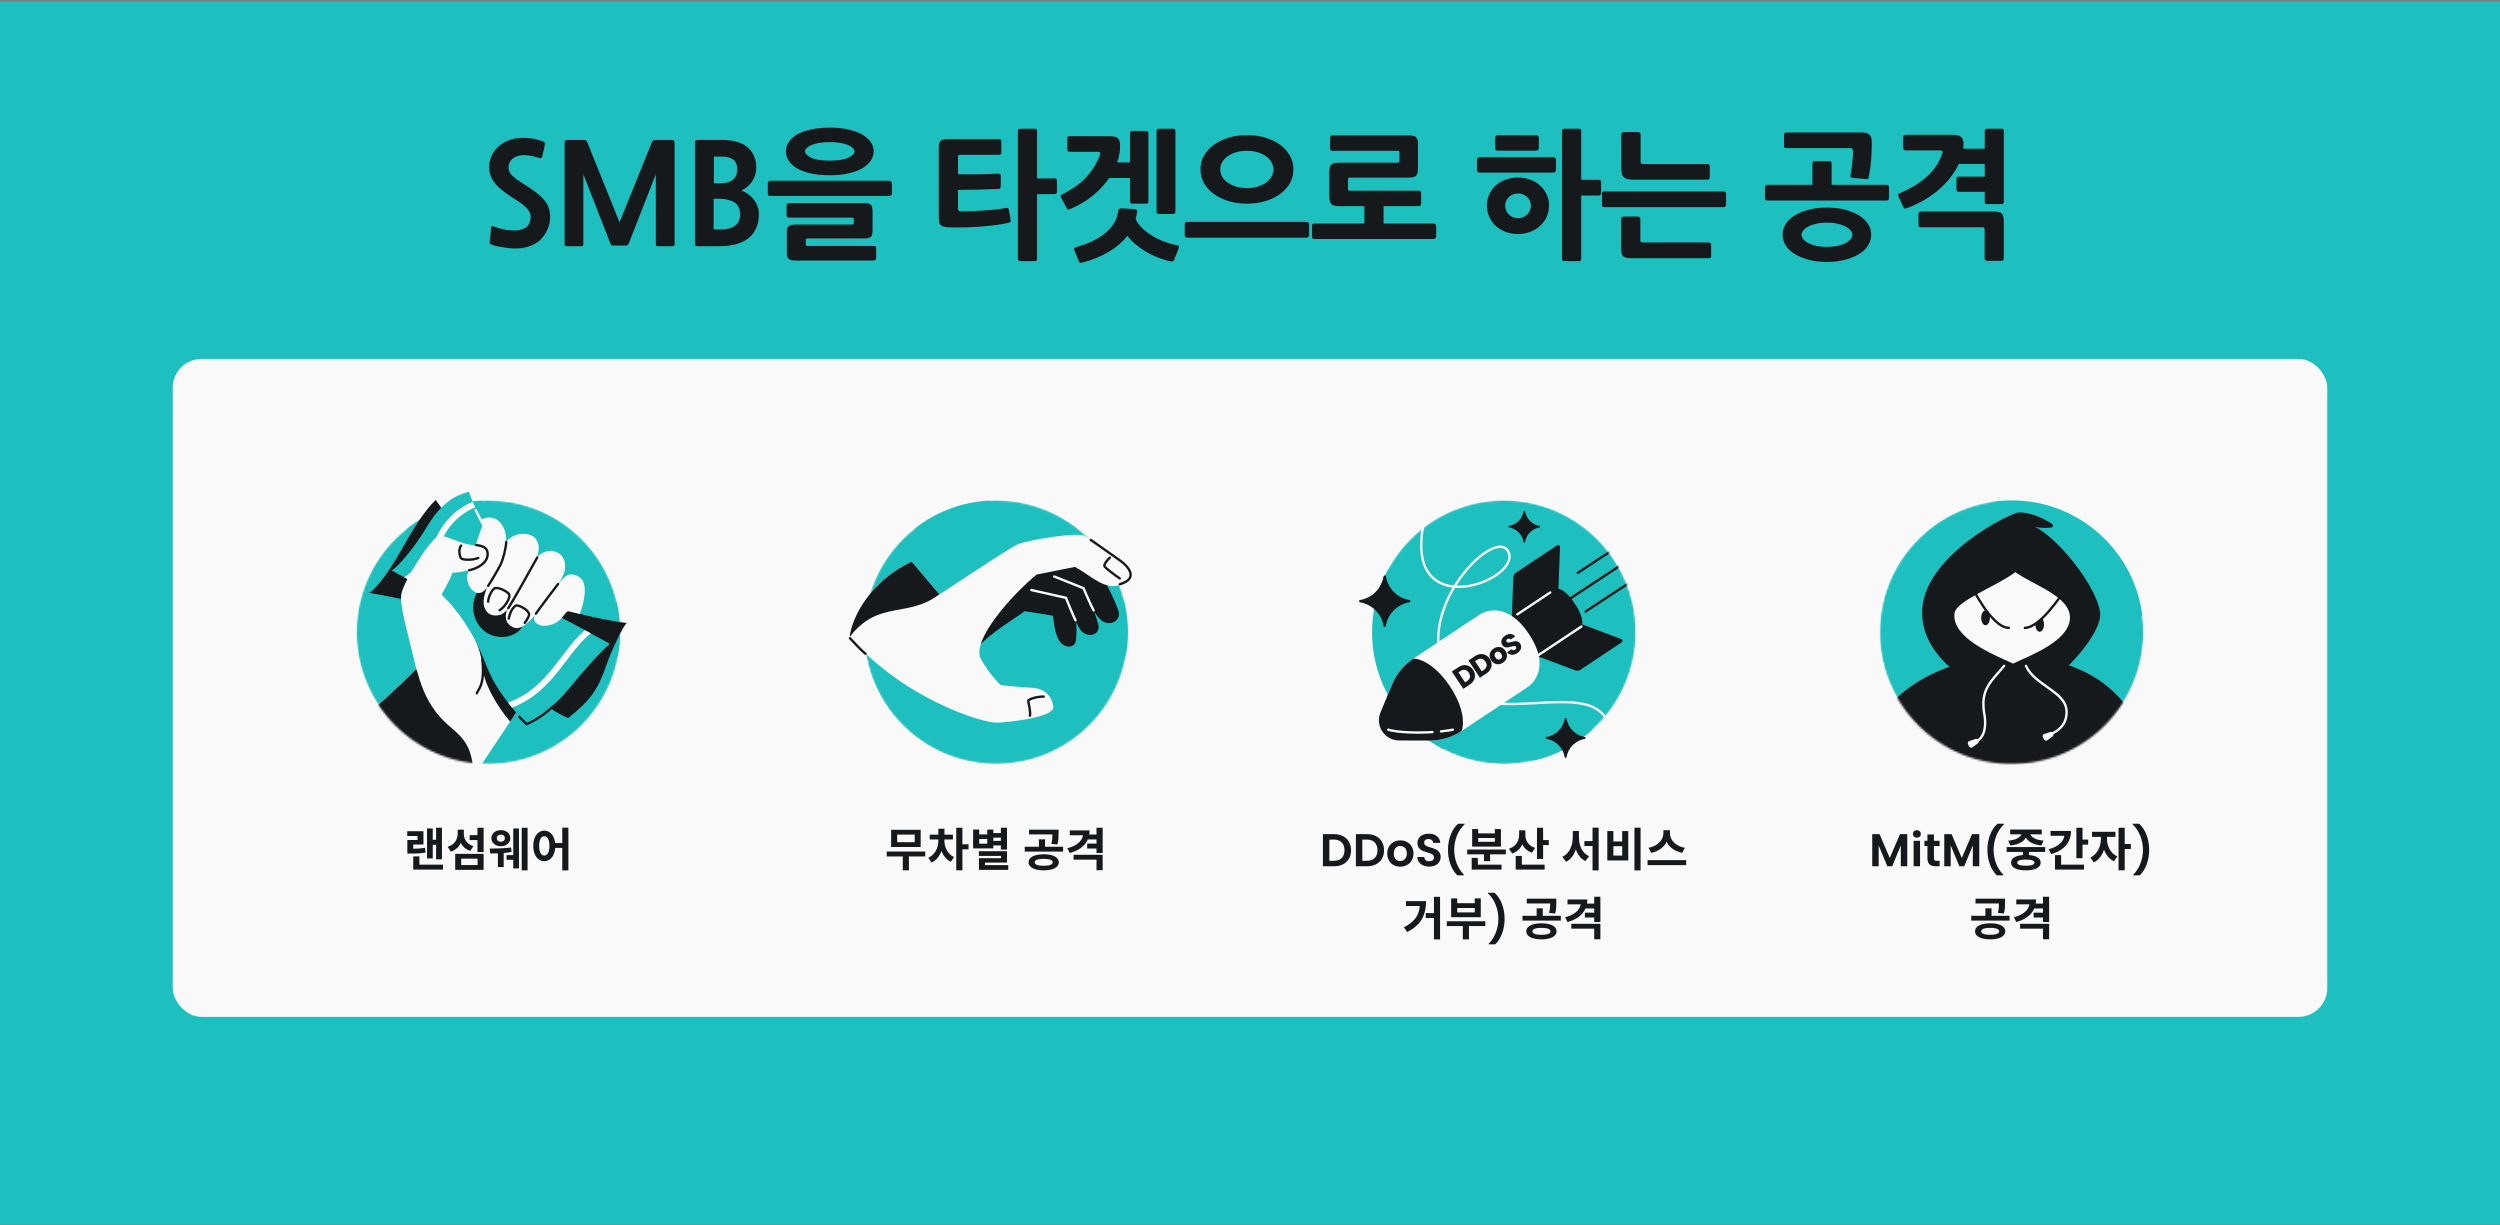 <svg width="1304" height="639" viewBox="0 0 1304 639" fill="none" xmlns="http://www.w3.org/2000/svg">
<rect x="0" y="0" width="1304" height="639" fill="#808080" stroke="none"/>
<rect width="1304" height="638" transform="matrix(-1 0 0 -1 1304 638.744)" fill="#1EBFBF"/>
<rect x="90.102" y="187.207" width="1123.8" height="343.181" rx="15" fill="#F9F9F9"/>
<path d="M227.471 431.731H230.519V448.219H227.471V431.731ZM224.807 438.043H228.335V440.635H224.807V438.043ZM222.743 432.139H225.719V447.787H222.743V432.139ZM215.543 451.027H231.071V453.595H215.543V451.027ZM215.543 446.707H218.759V451.987H215.543V446.707ZM212.471 442.699H214.007C215.063 442.699 216.015 442.691 216.863 442.675C217.727 442.659 218.543 442.611 219.311 442.531C220.095 442.451 220.895 442.339 221.711 442.195L221.951 444.691C221.119 444.835 220.303 444.947 219.503 445.027C218.703 445.107 217.855 445.163 216.959 445.195C216.079 445.211 215.095 445.219 214.007 445.219H212.471V442.699ZM212.423 433.555H220.871V440.491H215.543V444.115H212.471V438.139H217.775V436.051H212.423V433.555ZM249.045 431.755H252.261V444.451H249.045V431.755ZM237.429 445.387H252.261V453.739H237.429V445.387ZM249.117 447.883H240.573V451.219H249.117V447.883ZM244.989 435.595H249.525V438.187H244.989V435.595ZM238.725 432.763H241.317V434.851C241.317 436.275 241.101 437.611 240.669 438.859C240.237 440.107 239.565 441.195 238.653 442.123C237.741 443.035 236.573 443.731 235.149 444.211L233.493 441.691C234.725 441.307 235.725 440.763 236.493 440.059C237.261 439.339 237.821 438.531 238.173 437.635C238.541 436.739 238.725 435.811 238.725 434.851V432.763ZM239.373 432.763H241.941V435.043C241.941 435.699 242.037 436.347 242.229 436.987C242.437 437.627 242.741 438.227 243.141 438.787C243.541 439.347 244.053 439.851 244.677 440.299C245.301 440.731 246.053 441.083 246.933 441.355L245.301 443.803C243.941 443.371 242.821 442.723 241.941 441.859C241.077 440.979 240.429 439.955 239.997 438.787C239.581 437.619 239.373 436.371 239.373 435.043V432.763ZM261.235 432.979C262.195 432.979 263.043 433.163 263.779 433.531C264.515 433.883 265.091 434.379 265.507 435.019C265.939 435.643 266.155 436.371 266.155 437.203C266.155 438.019 265.939 438.747 265.507 439.387C265.091 440.011 264.515 440.507 263.779 440.875C263.043 441.227 262.195 441.403 261.235 441.403C260.291 441.403 259.451 441.227 258.715 440.875C257.979 440.523 257.395 440.027 256.963 439.387C256.531 438.747 256.315 438.019 256.315 437.203C256.315 436.371 256.531 435.643 256.963 435.019C257.395 434.379 257.979 433.883 258.715 433.531C259.451 433.163 260.291 432.979 261.235 432.979ZM261.235 435.355C260.835 435.355 260.475 435.427 260.155 435.571C259.835 435.715 259.587 435.923 259.411 436.195C259.235 436.467 259.147 436.803 259.147 437.203C259.147 437.587 259.235 437.915 259.411 438.187C259.587 438.459 259.835 438.675 260.155 438.835C260.475 438.979 260.835 439.051 261.235 439.051C261.651 439.051 262.011 438.979 262.315 438.835C262.635 438.675 262.883 438.459 263.059 438.187C263.251 437.915 263.347 437.587 263.347 437.203C263.347 436.803 263.251 436.467 263.059 436.195C262.883 435.923 262.635 435.715 262.315 435.571C262.011 435.427 261.651 435.355 261.235 435.355ZM272.131 431.755H275.179V453.979H272.131V431.755ZM267.715 432.115H270.691V452.971H267.715V432.115ZM264.211 446.035H268.675V448.459H264.211V446.035ZM259.699 443.827H262.723V452.251H259.699V443.827ZM255.739 445.171L255.379 442.579C256.131 442.579 256.971 442.579 257.899 442.579C258.827 442.563 259.795 442.539 260.803 442.507C261.811 442.459 262.811 442.403 263.803 442.339C264.795 442.259 265.723 442.163 266.587 442.051L266.827 444.379C265.627 444.619 264.355 444.795 263.011 444.907C261.667 445.003 260.363 445.075 259.099 445.123C257.835 445.155 256.715 445.171 255.739 445.171ZM283.889 433.267C284.993 433.267 285.977 433.595 286.841 434.251C287.721 434.891 288.401 435.811 288.881 437.011C289.377 438.195 289.625 439.595 289.625 441.211C289.625 442.843 289.377 444.259 288.881 445.459C288.401 446.643 287.721 447.563 286.841 448.219C285.977 448.859 284.993 449.179 283.889 449.179C282.785 449.179 281.801 448.859 280.937 448.219C280.073 447.563 279.393 446.643 278.897 445.459C278.401 444.259 278.153 442.843 278.153 441.211C278.153 439.595 278.401 438.195 278.897 437.011C279.393 435.811 280.073 434.891 280.937 434.251C281.801 433.595 282.785 433.267 283.889 433.267ZM283.889 436.171C283.361 436.171 282.889 436.363 282.473 436.747C282.073 437.131 281.761 437.699 281.537 438.451C281.313 439.187 281.201 440.107 281.201 441.211C281.201 442.299 281.313 443.227 281.537 443.995C281.761 444.747 282.073 445.315 282.473 445.699C282.889 446.083 283.361 446.275 283.889 446.275C284.449 446.275 284.929 446.083 285.329 445.699C285.729 445.315 286.041 444.747 286.265 443.995C286.489 443.227 286.601 442.299 286.601 441.211C286.601 440.107 286.489 439.187 286.265 438.451C286.041 437.699 285.729 437.131 285.329 436.747C284.929 436.363 284.449 436.171 283.889 436.171ZM293.273 431.707H296.465V454.003H293.273V431.707ZM288.689 439.747H294.617V442.291H288.689V439.747Z" fill="#16191C"/>
<path d="M695.881 435.091C697.641 435.091 699.185 435.435 700.513 436.123C701.857 436.811 702.889 437.795 703.609 439.075C704.345 440.339 704.713 441.811 704.713 443.491C704.713 445.171 704.345 446.643 703.609 447.907C702.889 449.155 701.857 450.123 700.513 450.811C699.185 451.499 697.641 451.843 695.881 451.843H690.025V435.091H695.881ZM695.761 448.987C697.521 448.987 698.881 448.507 699.841 447.547C700.801 446.587 701.281 445.235 701.281 443.491C701.281 441.747 700.801 440.387 699.841 439.411C698.881 438.419 697.521 437.923 695.761 437.923H693.385V448.987H695.761ZM713.084 435.091C714.844 435.091 716.388 435.435 717.716 436.123C719.06 436.811 720.092 437.795 720.812 439.075C721.548 440.339 721.916 441.811 721.916 443.491C721.916 445.171 721.548 446.643 720.812 447.907C720.092 449.155 719.06 450.123 717.716 450.811C716.388 451.499 714.844 451.843 713.084 451.843H707.228V435.091H713.084ZM712.964 448.987C714.724 448.987 716.084 448.507 717.044 447.547C718.004 446.587 718.484 445.235 718.484 443.491C718.484 441.747 718.004 440.387 717.044 439.411C716.084 438.419 714.724 437.923 712.964 437.923H710.588V448.987H712.964ZM730.335 452.059C729.055 452.059 727.903 451.779 726.879 451.219C725.855 450.643 725.047 449.835 724.455 448.795C723.879 447.755 723.591 446.555 723.591 445.195C723.591 443.835 723.887 442.635 724.479 441.595C725.087 440.555 725.911 439.755 726.951 439.195C727.991 438.619 729.151 438.331 730.431 438.331C731.711 438.331 732.871 438.619 733.911 439.195C734.951 439.755 735.767 440.555 736.359 441.595C736.967 442.635 737.271 443.835 737.271 445.195C737.271 446.555 736.959 447.755 736.335 448.795C735.727 449.835 734.895 450.643 733.839 451.219C732.799 451.779 731.631 452.059 730.335 452.059ZM730.335 449.131C730.943 449.131 731.511 448.987 732.039 448.699C732.583 448.395 733.015 447.947 733.335 447.355C733.655 446.763 733.815 446.043 733.815 445.195C733.815 443.931 733.479 442.963 732.807 442.291C732.151 441.603 731.343 441.259 730.383 441.259C729.423 441.259 728.615 441.603 727.959 442.291C727.319 442.963 726.999 443.931 726.999 445.195C726.999 446.459 727.311 447.435 727.935 448.123C728.575 448.795 729.375 449.131 730.335 449.131ZM745.519 452.011C744.351 452.011 743.295 451.811 742.351 451.411C741.423 451.011 740.687 450.435 740.143 449.683C739.599 448.931 739.319 448.043 739.303 447.019H742.903C742.951 447.707 743.191 448.251 743.623 448.651C744.071 449.051 744.679 449.251 745.447 449.251C746.231 449.251 746.847 449.067 747.295 448.699C747.743 448.315 747.967 447.819 747.967 447.211C747.967 446.715 747.815 446.307 747.511 445.987C747.207 445.667 746.823 445.419 746.359 445.243C745.911 445.051 745.287 444.843 744.487 444.619C743.399 444.299 742.511 443.987 741.823 443.683C741.151 443.363 740.567 442.891 740.071 442.267C739.591 441.627 739.351 440.779 739.351 439.723C739.351 438.731 739.599 437.867 740.095 437.131C740.591 436.395 741.287 435.835 742.183 435.451C743.079 435.051 744.103 434.851 745.255 434.851C746.983 434.851 748.383 435.275 749.455 436.123C750.543 436.955 751.143 438.123 751.255 439.627H747.559C747.527 439.051 747.279 438.579 746.815 438.211C746.367 437.827 745.767 437.635 745.015 437.635C744.359 437.635 743.831 437.803 743.431 438.139C743.047 438.475 742.855 438.963 742.855 439.603C742.855 440.051 742.999 440.427 743.287 440.731C743.591 441.019 743.959 441.259 744.391 441.451C744.839 441.627 745.463 441.835 746.263 442.075C747.351 442.395 748.239 442.715 748.927 443.035C749.615 443.355 750.207 443.835 750.703 444.475C751.199 445.115 751.447 445.955 751.447 446.995C751.447 447.891 751.215 448.723 750.751 449.491C750.287 450.259 749.607 450.875 748.711 451.339C747.815 451.787 746.751 452.011 745.519 452.011ZM760.168 456.571C758.616 455.067 757.408 453.147 756.544 450.811C755.696 448.475 755.272 445.971 755.272 443.299C755.272 440.563 755.72 437.995 756.616 435.595C757.512 433.179 758.816 431.203 760.528 429.667H763.912V429.979C762.152 431.659 760.808 433.675 759.88 436.027C758.968 438.379 758.512 440.803 758.512 443.299C758.512 445.731 758.944 448.083 759.808 450.355C760.688 452.611 761.936 454.571 763.552 456.235V456.571H760.168ZM765.313 443.107H785.449V445.627H765.313V443.107ZM774.049 444.475H777.241V449.155H774.049V444.475ZM767.641 451.027H783.217V453.595H767.641V451.027ZM767.641 447.475H770.833V452.107H767.641V447.475ZM767.881 432.451H771.025V434.707H779.713V432.451H782.881V441.571H767.881V432.451ZM771.025 437.107V439.099H779.713V437.107H771.025ZM792.383 433.099H795.023V435.499C795.023 436.971 794.791 438.355 794.327 439.651C793.879 440.931 793.191 442.051 792.263 443.011C791.351 443.971 790.183 444.691 788.759 445.171L787.055 442.699C788.319 442.283 789.343 441.707 790.127 440.971C790.911 440.219 791.479 439.371 791.831 438.427C792.199 437.467 792.383 436.491 792.383 435.499V433.099ZM793.031 433.099H795.623V435.523C795.623 436.227 795.719 436.923 795.911 437.611C796.103 438.283 796.407 438.923 796.823 439.531C797.239 440.123 797.767 440.659 798.407 441.139C799.047 441.603 799.815 441.979 800.711 442.267L799.079 444.763C797.687 444.299 796.543 443.611 795.647 442.699C794.767 441.771 794.111 440.691 793.679 439.459C793.247 438.227 793.031 436.915 793.031 435.523V433.099ZM801.695 431.755H804.887V448.003H801.695V431.755ZM803.999 438.187H807.839V440.803H803.999V438.187ZM790.583 451.027H805.679V453.595H790.583V451.027ZM790.583 446.443H793.799V452.395H790.583V446.443ZM826.42 438.691H832.276V441.259H826.42V438.691ZM820.372 433.435H822.94V436.675C822.94 438.067 822.82 439.419 822.58 440.731C822.34 442.043 821.972 443.267 821.476 444.403C820.98 445.539 820.348 446.539 819.58 447.403C818.828 448.267 817.932 448.963 816.892 449.491L814.9 446.947C815.844 446.499 816.652 445.915 817.324 445.195C818.012 444.475 818.58 443.659 819.028 442.747C819.492 441.819 819.828 440.843 820.036 439.819C820.26 438.779 820.372 437.731 820.372 436.675V433.435ZM821.02 433.435H823.564V436.675C823.564 437.715 823.668 438.747 823.876 439.771C824.084 440.779 824.396 441.723 824.812 442.603C825.244 443.483 825.796 444.267 826.468 444.955C827.14 445.627 827.94 446.171 828.868 446.587L826.948 449.131C825.908 448.619 825.012 447.947 824.26 447.115C823.508 446.267 822.892 445.299 822.412 444.211C821.948 443.123 821.596 441.939 821.356 440.659C821.132 439.379 821.02 438.051 821.02 436.675V433.435ZM830.668 431.707H833.86V454.003H830.668V431.707ZM852.53 431.707H855.722V454.003H852.53V431.707ZM838.37 433.483H841.538V438.907H846.146V433.483H849.314V448.819H838.37V433.483ZM841.538 441.379V446.275H846.146V441.379H841.538ZM867.624 433.027H870.384V434.635C870.384 435.595 870.248 436.531 869.976 437.443C869.72 438.339 869.336 439.187 868.824 439.987C868.312 440.787 867.68 441.515 866.928 442.171C866.192 442.811 865.344 443.363 864.384 443.827C863.424 444.291 862.368 444.635 861.216 444.859L859.848 442.195C860.84 442.019 861.744 441.755 862.56 441.403C863.392 441.035 864.12 440.595 864.744 440.083C865.368 439.571 865.896 439.019 866.328 438.427C866.76 437.819 867.08 437.195 867.288 436.555C867.512 435.899 867.624 435.259 867.624 434.635V433.027ZM868.248 433.027H871.032V434.635C871.032 435.275 871.136 435.923 871.344 436.579C871.568 437.235 871.888 437.867 872.304 438.475C872.736 439.067 873.264 439.611 873.888 440.107C874.512 440.603 875.232 441.035 876.048 441.403C876.864 441.755 877.784 442.019 878.808 442.195L877.44 444.859C876.288 444.635 875.232 444.291 874.272 443.827C873.312 443.363 872.456 442.811 871.704 442.171C870.968 441.531 870.336 440.811 869.808 440.011C869.296 439.211 868.904 438.355 868.632 437.443C868.376 436.531 868.248 435.595 868.248 434.635V433.027ZM859.368 448.651H879.504V451.267H859.368V448.651ZM747.944 467.755H751.136V489.979H747.944V467.755ZM743.672 476.251H749.504V478.843H743.672V476.251ZM740.672 470.035H743.816C743.816 471.715 743.656 473.323 743.336 474.859C743.032 476.379 742.512 477.819 741.776 479.179C741.04 480.539 740.032 481.803 738.752 482.971C737.488 484.123 735.896 485.179 733.976 486.139L732.296 483.667C733.864 482.883 735.176 482.035 736.232 481.123C737.304 480.211 738.168 479.227 738.824 478.171C739.48 477.115 739.952 475.963 740.24 474.715C740.528 473.451 740.672 472.083 740.672 470.611V470.035ZM733.352 470.035H742.352V472.579H733.352V470.035ZM754.638 480.523H774.75V483.043H754.638V480.523ZM763.014 481.795H766.206V489.979H763.014V481.795ZM756.918 468.595H760.086V471.115H769.23V468.595H772.374V478.411H756.918V468.595ZM760.086 473.611V475.891H769.23V473.611H760.086ZM776.524 492.571V492.235C778.14 490.571 779.38 488.611 780.244 486.355C781.124 484.083 781.564 481.731 781.564 479.299C781.564 476.803 781.1 474.379 780.172 472.027C779.26 469.675 777.924 467.659 776.164 465.979V465.667H779.548C781.26 467.203 782.564 469.179 783.46 471.595C784.356 473.995 784.804 476.563 784.804 479.299C784.804 481.971 784.372 484.475 783.508 486.811C782.66 489.147 781.46 491.067 779.908 492.571H776.524ZM803.995 481.579C805.595 481.579 806.987 481.747 808.171 482.083C809.355 482.419 810.267 482.899 810.907 483.523C811.563 484.147 811.891 484.899 811.891 485.779C811.891 486.643 811.563 487.387 810.907 488.011C810.267 488.651 809.355 489.139 808.171 489.475C806.987 489.811 805.595 489.979 803.995 489.979C802.411 489.979 801.027 489.811 799.843 489.475C798.659 489.139 797.739 488.651 797.083 488.011C796.443 487.387 796.123 486.643 796.123 485.779C796.123 484.899 796.443 484.147 797.083 483.523C797.739 482.899 798.659 482.419 799.843 482.083C801.027 481.747 802.411 481.579 803.995 481.579ZM803.995 483.979C803.003 483.979 802.155 484.043 801.451 484.171C800.747 484.299 800.211 484.499 799.843 484.771C799.491 485.043 799.315 485.379 799.315 485.779C799.315 486.179 799.491 486.515 799.843 486.787C800.211 487.043 800.747 487.243 801.451 487.387C802.155 487.515 803.003 487.579 803.995 487.579C805.003 487.579 805.859 487.515 806.563 487.387C807.267 487.243 807.803 487.043 808.171 486.787C808.539 486.515 808.723 486.179 808.723 485.779C808.723 485.379 808.539 485.043 808.171 484.771C807.803 484.499 807.267 484.299 806.563 484.171C805.859 484.043 805.003 483.979 803.995 483.979ZM796.363 468.739H810.451V471.235H796.363V468.739ZM794.131 477.667H814.123V480.187H794.131V477.667ZM801.523 473.779H804.715V478.291H801.523V473.779ZM808.579 468.739H811.771V470.563C811.771 471.443 811.747 472.363 811.699 473.323C811.651 474.283 811.467 475.339 811.147 476.491L807.979 476.179C808.283 475.043 808.459 474.035 808.507 473.155C808.555 472.275 808.579 471.411 808.579 470.563V468.739ZM824.585 469.147H827.945C827.945 471.131 827.537 472.899 826.721 474.451C825.921 476.003 824.753 477.323 823.217 478.411C821.681 479.499 819.809 480.339 817.601 480.931L816.377 478.435C818.201 477.955 819.721 477.331 820.937 476.563C822.153 475.779 823.065 474.891 823.673 473.899C824.281 472.907 824.585 471.843 824.585 470.707V469.147ZM817.625 469.147H826.649V471.691H817.625V469.147ZM819.593 481.867H834.761V489.907H831.545V484.387H819.593V481.867ZM831.545 467.731H834.761V480.931H831.545V467.731ZM826.889 471.307H832.097V473.851H826.889V471.307ZM826.673 476.035H831.881V478.603H826.673V476.035Z" fill="#16191C"/>
<path d="M462.514 444.163H482.626V446.731H462.514V444.163ZM470.89 445.795H474.082V453.979H470.89V445.795ZM464.818 432.835H480.226V441.787H464.818V432.835ZM477.106 435.331H467.962V439.291H477.106V435.331ZM489.44 437.515H491.936V438.667C491.936 439.835 491.808 440.987 491.552 442.123C491.312 443.259 490.936 444.331 490.424 445.339C489.928 446.347 489.304 447.243 488.552 448.027C487.8 448.811 486.912 449.427 485.888 449.875L484.184 447.403C485.08 447.003 485.856 446.483 486.512 445.843C487.184 445.187 487.736 444.467 488.168 443.683C488.6 442.883 488.92 442.059 489.128 441.211C489.336 440.347 489.44 439.499 489.44 438.667V437.515ZM490.16 437.515H492.608V438.667C492.608 439.451 492.712 440.251 492.92 441.067C493.128 441.883 493.432 442.667 493.832 443.419C494.248 444.171 494.768 444.867 495.392 445.507C496.032 446.131 496.784 446.651 497.648 447.067L495.944 449.467C494.968 449.035 494.12 448.435 493.4 447.667C492.68 446.899 492.08 446.035 491.6 445.075C491.12 444.099 490.76 443.067 490.52 441.979C490.28 440.875 490.16 439.771 490.16 438.667V437.515ZM484.928 435.355H497.048V437.875H484.928V435.355ZM489.44 432.259H492.632V436.675H489.44V432.259ZM498.776 431.755H501.992V453.979H498.776V431.755ZM501.296 440.371H505.208V443.011H501.296V440.371ZM517.375 434.515H522.775V436.939H517.375V434.515ZM517.375 438.595H522.775V440.995H517.375V438.595ZM522.055 431.755H525.247V443.155H522.055V431.755ZM510.559 443.995H525.247V449.947H513.751V452.755H510.607V447.643H522.103V446.467H510.559V443.995ZM510.607 451.243H525.895V453.739H510.607V451.243ZM507.583 432.667H510.751V435.235H514.975V432.667H518.119V442.531H507.583V432.667ZM510.751 437.635V440.059H514.975V437.635H510.751ZM544.379 445.579C545.979 445.579 547.371 445.747 548.555 446.083C549.739 446.419 550.651 446.899 551.291 447.523C551.947 448.147 552.275 448.899 552.275 449.779C552.275 450.643 551.947 451.387 551.291 452.011C550.651 452.651 549.739 453.139 548.555 453.475C547.371 453.811 545.979 453.979 544.379 453.979C542.795 453.979 541.411 453.811 540.227 453.475C539.043 453.139 538.123 452.651 537.467 452.011C536.827 451.387 536.507 450.643 536.507 449.779C536.507 448.899 536.827 448.147 537.467 447.523C538.123 446.899 539.043 446.419 540.227 446.083C541.411 445.747 542.795 445.579 544.379 445.579ZM544.379 447.979C543.387 447.979 542.539 448.043 541.835 448.171C541.131 448.299 540.595 448.499 540.227 448.771C539.875 449.043 539.699 449.379 539.699 449.779C539.699 450.179 539.875 450.515 540.227 450.787C540.595 451.043 541.131 451.243 541.835 451.387C542.539 451.515 543.387 451.579 544.379 451.579C545.387 451.579 546.243 451.515 546.947 451.387C547.651 451.243 548.187 451.043 548.555 450.787C548.923 450.515 549.107 450.179 549.107 449.779C549.107 449.379 548.923 449.043 548.555 448.771C548.187 448.499 547.651 448.299 546.947 448.171C546.243 448.043 545.387 447.979 544.379 447.979ZM536.747 432.739H550.835V435.235H536.747V432.739ZM534.515 441.667H554.507V444.187H534.515V441.667ZM541.907 437.779H545.099V442.291H541.907V437.779ZM548.963 432.739H552.155V434.563C552.155 435.443 552.131 436.363 552.083 437.323C552.035 438.283 551.851 439.339 551.531 440.491L548.363 440.179C548.667 439.043 548.843 438.035 548.891 437.155C548.939 436.275 548.963 435.411 548.963 434.563V432.739ZM564.97 433.147H568.33C568.33 435.131 567.922 436.899 567.106 438.451C566.306 440.003 565.138 441.323 563.602 442.411C562.066 443.499 560.194 444.339 557.986 444.931L556.762 442.435C558.586 441.955 560.106 441.331 561.322 440.563C562.538 439.779 563.45 438.891 564.058 437.899C564.666 436.907 564.97 435.843 564.97 434.707V433.147ZM558.01 433.147H567.034V435.691H558.01V433.147ZM559.978 445.867H575.146V453.907H571.93V448.387H559.978V445.867ZM571.93 431.731H575.146V444.931H571.93V431.731ZM567.274 435.307H572.482V437.851H567.274V435.307ZM567.058 440.035H572.266V442.603H567.058V440.035Z" fill="#16191C"/>
<path d="M994.822 435.091V451.843H991.462V440.947L986.974 451.843H984.43L979.918 440.947V451.843H976.558V435.091H980.374L985.702 447.547L991.03 435.091H994.822ZM999.848 436.963C999.256 436.963 998.76 436.779 998.36 436.411C997.976 436.027 997.784 435.555 997.784 434.995C997.784 434.435 997.976 433.971 998.36 433.603C998.76 433.219 999.256 433.027 999.848 433.027C1000.44 433.027 1000.93 433.219 1001.31 433.603C1001.71 433.971 1001.91 434.435 1001.91 434.995C1001.91 435.555 1001.71 436.027 1001.31 436.411C1000.93 436.779 1000.44 436.963 999.848 436.963ZM1001.5 438.547V451.843H998.144V438.547H1001.5ZM1008.74 441.307V447.739C1008.74 448.187 1008.84 448.515 1009.05 448.723C1009.27 448.915 1009.64 449.011 1010.15 449.011H1011.71V451.843H1009.6C1006.77 451.843 1005.35 450.467 1005.35 447.715V441.307H1003.77V438.547H1005.35V435.259H1008.74V438.547H1011.71V441.307H1008.74ZM1032.39 435.091V451.843H1029.03V440.947L1024.54 451.843H1022L1017.49 440.947V451.843H1014.13V435.091H1017.94L1023.27 447.547L1028.6 435.091H1032.39ZM1041.52 456.571C1039.97 455.067 1038.76 453.147 1037.9 450.811C1037.05 448.475 1036.63 445.971 1036.63 443.299C1036.63 440.563 1037.07 437.995 1037.97 435.595C1038.87 433.179 1040.17 431.203 1041.88 429.667H1045.27V429.979C1043.51 431.659 1042.16 433.675 1041.23 436.027C1040.32 438.379 1039.87 440.803 1039.87 443.299C1039.87 445.731 1040.3 448.083 1041.16 450.355C1042.04 452.611 1043.29 454.571 1044.91 456.235V456.571H1041.52ZM1055.14 442.915H1058.31V446.827H1055.14V442.915ZM1046.67 441.835H1066.78V444.379H1046.67V441.835ZM1056.68 445.939C1059.08 445.939 1060.96 446.291 1062.34 446.995C1063.72 447.683 1064.4 448.675 1064.4 449.971C1064.4 451.235 1063.72 452.219 1062.34 452.923C1060.96 453.627 1059.08 453.979 1056.68 453.979C1054.28 453.979 1052.39 453.627 1051.01 452.923C1049.65 452.219 1048.97 451.235 1048.97 449.971C1048.97 448.675 1049.65 447.683 1051.01 446.995C1052.39 446.291 1054.28 445.939 1056.68 445.939ZM1056.68 448.363C1055.68 448.363 1054.85 448.419 1054.18 448.531C1053.52 448.643 1053.03 448.819 1052.69 449.059C1052.36 449.283 1052.19 449.587 1052.19 449.971C1052.19 450.323 1052.36 450.619 1052.69 450.859C1053.03 451.099 1053.52 451.275 1054.18 451.387C1054.85 451.499 1055.68 451.555 1056.68 451.555C1057.67 451.555 1058.49 451.499 1059.15 451.387C1059.82 451.275 1060.32 451.099 1060.66 450.859C1061 450.619 1061.16 450.323 1061.16 449.971C1061.16 449.587 1061 449.283 1060.66 449.059C1060.32 448.819 1059.82 448.643 1059.15 448.531C1058.49 448.419 1057.67 448.363 1056.68 448.363ZM1054.54 433.843H1057.37V434.371C1057.37 435.043 1057.25 435.683 1057.01 436.291C1056.77 436.899 1056.41 437.467 1055.93 437.995C1055.47 438.507 1054.88 438.971 1054.18 439.387C1053.48 439.803 1052.66 440.147 1051.73 440.419C1050.8 440.691 1049.77 440.883 1048.64 440.995L1047.53 438.475C1048.51 438.395 1049.37 438.259 1050.12 438.067C1050.89 437.875 1051.55 437.643 1052.09 437.371C1052.65 437.083 1053.11 436.779 1053.46 436.459C1053.83 436.123 1054.1 435.779 1054.28 435.427C1054.45 435.075 1054.54 434.723 1054.54 434.371V433.843ZM1056.1 433.843H1058.91V434.371C1058.91 434.723 1059 435.083 1059.17 435.451C1059.35 435.803 1059.61 436.139 1059.96 436.459C1060.33 436.779 1060.79 437.083 1061.33 437.371C1061.89 437.643 1062.55 437.875 1063.3 438.067C1064.07 438.259 1064.94 438.395 1065.92 438.475L1064.81 440.995C1063.68 440.883 1062.64 440.691 1061.72 440.419C1060.79 440.147 1059.97 439.811 1059.27 439.411C1058.58 438.995 1058 438.531 1057.52 438.019C1057.05 437.491 1056.7 436.923 1056.46 436.315C1056.22 435.691 1056.1 435.043 1056.1 434.371V433.843ZM1048.52 432.667H1064.98V435.187H1048.52V432.667ZM1083.03 431.755H1086.24V447.643H1083.03V431.755ZM1085.35 437.947H1089.19V440.563H1085.35V437.947ZM1076.86 433.411H1080.24C1080.24 435.427 1079.84 437.227 1079.04 438.811C1078.24 440.395 1077.07 441.747 1075.54 442.867C1074.02 443.987 1072.15 444.867 1069.92 445.507L1068.6 442.987C1070.41 442.475 1071.92 441.819 1073.14 441.019C1074.37 440.219 1075.3 439.307 1075.92 438.283C1076.55 437.259 1076.86 436.155 1076.86 434.971V433.411ZM1069.56 433.411H1078.56V435.955H1069.56V433.411ZM1071.89 451.027H1087.01V453.595H1071.89V451.027ZM1071.89 446.035H1075.08V452.179H1071.89V446.035ZM1095.82 435.259H1098.34V437.755C1098.34 438.987 1098.2 440.219 1097.93 441.451C1097.67 442.683 1097.29 443.843 1096.78 444.931C1096.26 446.003 1095.62 446.963 1094.83 447.811C1094.06 448.659 1093.17 449.323 1092.14 449.803L1090.34 447.283C1091.27 446.851 1092.07 446.283 1092.74 445.579C1093.43 444.875 1094 444.091 1094.45 443.227C1094.91 442.363 1095.26 441.467 1095.48 440.539C1095.7 439.595 1095.82 438.667 1095.82 437.755V435.259ZM1096.49 435.259H1099.01V437.755C1099.01 438.587 1099.12 439.443 1099.34 440.323C1099.57 441.203 1099.9 442.051 1100.33 442.867C1100.78 443.683 1101.34 444.427 1102.01 445.099C1102.7 445.755 1103.5 446.291 1104.41 446.707L1102.63 449.251C1101.61 448.771 1100.71 448.131 1099.94 447.331C1099.19 446.515 1098.55 445.595 1098.02 444.571C1097.51 443.531 1097.13 442.435 1096.87 441.283C1096.62 440.115 1096.49 438.939 1096.49 437.755V435.259ZM1091.21 433.867H1103.42V436.507H1091.21V433.867ZM1105.03 431.755H1108.25V453.979H1105.03V431.755ZM1107.55 440.227H1111.46V442.843H1107.55V440.227ZM1112.73 456.571V456.235C1114.35 454.571 1115.59 452.611 1116.45 450.355C1117.33 448.083 1117.77 445.731 1117.77 443.299C1117.77 440.803 1117.31 438.379 1116.38 436.027C1115.47 433.675 1114.13 431.659 1112.37 429.979V429.667H1115.76C1117.47 431.203 1118.77 433.179 1119.67 435.595C1120.57 437.995 1121.01 440.563 1121.01 443.299C1121.01 445.971 1120.58 448.475 1119.72 450.811C1118.87 453.147 1117.67 455.067 1116.12 456.571H1112.73ZM1038.06 481.579C1039.66 481.579 1041.06 481.747 1042.24 482.083C1043.42 482.419 1044.34 482.899 1044.98 483.523C1045.63 484.147 1045.96 484.899 1045.96 485.779C1045.96 486.643 1045.63 487.387 1044.98 488.011C1044.34 488.651 1043.42 489.139 1042.24 489.475C1041.06 489.811 1039.66 489.979 1038.06 489.979C1036.48 489.979 1035.1 489.811 1033.91 489.475C1032.73 489.139 1031.81 488.651 1031.15 488.011C1030.51 487.387 1030.19 486.643 1030.19 485.779C1030.19 484.899 1030.51 484.147 1031.15 483.523C1031.81 482.899 1032.73 482.419 1033.91 482.083C1035.1 481.747 1036.48 481.579 1038.06 481.579ZM1038.06 483.979C1037.07 483.979 1036.22 484.043 1035.52 484.171C1034.82 484.299 1034.28 484.499 1033.91 484.771C1033.56 485.043 1033.38 485.379 1033.38 485.779C1033.38 486.179 1033.56 486.515 1033.91 486.787C1034.28 487.043 1034.82 487.243 1035.52 487.387C1036.22 487.515 1037.07 487.579 1038.06 487.579C1039.07 487.579 1039.93 487.515 1040.63 487.387C1041.34 487.243 1041.87 487.043 1042.24 486.787C1042.61 486.515 1042.79 486.179 1042.79 485.779C1042.79 485.379 1042.61 485.043 1042.24 484.771C1041.87 484.499 1041.34 484.299 1040.63 484.171C1039.93 484.043 1039.07 483.979 1038.06 483.979ZM1030.43 468.739H1044.52V471.235H1030.43V468.739ZM1028.2 477.667H1048.19V480.187H1028.2V477.667ZM1035.59 473.779H1038.78V478.291H1035.59V473.779ZM1042.65 468.739H1045.84V470.563C1045.84 471.443 1045.82 472.363 1045.77 473.323C1045.72 474.283 1045.54 475.339 1045.22 476.491L1042.05 476.179C1042.35 475.043 1042.53 474.035 1042.58 473.155C1042.62 472.275 1042.65 471.411 1042.65 470.563V468.739ZM1058.65 469.147H1062.01C1062.01 471.131 1061.61 472.899 1060.79 474.451C1059.99 476.003 1058.82 477.323 1057.29 478.411C1055.75 479.499 1053.88 480.339 1051.67 480.931L1050.45 478.435C1052.27 477.955 1053.79 477.331 1055.01 476.563C1056.22 475.779 1057.13 474.891 1057.74 473.899C1058.35 472.907 1058.65 471.843 1058.65 470.707V469.147ZM1051.69 469.147H1060.72V471.691H1051.69V469.147ZM1053.66 481.867H1068.83V489.907H1065.61V484.387H1053.66V481.867ZM1065.61 467.731H1068.83V480.931H1065.61V467.731ZM1060.96 471.307H1066.17V473.851H1060.96V471.307ZM1060.74 476.035H1065.95V478.603H1060.74V476.035Z" fill="#16191C"/>
<mask id="mask0_1514_963" style="mask-type:alpha" maskUnits="userSpaceOnUse" x="186" y="253" width="148" height="146">
<path fill-rule="evenodd" clip-rule="evenodd" d="M212.255 253.502L251.005 253.502L251.005 261.102C252.246 261.035 253.497 261.002 254.755 261.002C287.126 261.002 314.272 283.375 321.573 313.502L333.505 313.502L333.505 342.252L322.371 342.252C316.493 374.253 288.456 398.502 254.755 398.502C216.785 398.502 186.005 367.721 186.005 329.752C186.005 307.825 196.269 288.297 212.255 275.708L212.255 253.502Z" fill="#D9D9D9"/>
</mask>
<g mask="url(#mask0_1514_963)">
<circle cx="254.755" cy="329.752" r="68.75" fill="#1EBFBF"/>
<path d="M280.869 361C287.351 354.894 290.129 347.543 290.707 344.631L253.834 284.949L230.412 296.846C229.839 300.148 229.173 308.352 231.095 314.749C233.017 321.147 215.511 335.513 218.976 347.048C200.159 366.693 171.756 389.425 171.756 389.425C174.765 415.69 196.39 438.937 223.221 440.449C240.366 415.254 258.641 387.407 268.934 372.172C271.256 368.736 274.386 367.105 280.869 361Z" fill="#F9F9F9"/>
<path fill-rule="evenodd" clip-rule="evenodd" d="M276.265 365.121L279.778 351.949L236.19 312.801C236.444 313.194 236.719 313.617 237.014 314.069L237.014 314.071C241.567 321.067 250.617 334.977 251.527 347.106C252.264 356.941 259.601 368.725 266.089 376.401C267.093 374.904 268.044 373.491 268.934 372.172C270.325 370.114 272.006 368.703 274.525 366.59C275.065 366.137 275.643 365.652 276.265 365.121ZM247.068 404.948C246.571 389.331 241.602 385.007 235.547 379.737C232.915 377.446 230.077 374.976 227.311 371.322C221.915 364.191 219.372 356.968 217.264 348.818C207.536 358.772 195.673 369.312 186.499 377.158C187.084 377.985 187.674 378.823 188.271 379.668C201.575 398.515 217.712 421.377 229.578 431.067C235.531 422.245 241.485 413.331 247.068 404.948Z" fill="#16191C"/>
<path d="M227.321 260.786C224.711 263.071 219.296 269.028 209.957 285.761C200.565 302.587 193.813 309.203 192.323 309.19C192.282 309.183 192.24 309.176 192.199 309.169C192.235 309.183 192.277 309.19 192.323 309.19C207.523 311.72 246.578 320.012 254.574 325.004C264.596 331.261 269.225 363.221 296.324 374.55C308.029 365.268 312.013 359.618 316.504 346.299C318.818 339.438 325.422 325.64 326.997 325.003C312.261 323.052 279.363 316.496 271.302 305.132C263.241 293.768 241.447 282.569 227.321 260.786Z" fill="#16191C"/>
<path d="M244.58 256.451C241.489 257.66 232.324 258.706 222.871 274.461C214.543 288.342 205.288 297.852 204.099 297.439C204.08 297.429 204.062 297.419 204.043 297.408C204.059 297.422 204.078 297.432 204.099 297.439C216.75 304.542 233.467 312.395 238.752 319.605C258.279 346.242 247.446 348.26 275.061 378.277C279.32 375.613 289.611 368.082 296.707 359.261C303.803 350.441 314.487 338.631 318.119 335.806C309.643 331.366 296.707 323.698 287.294 319.605C267.47 299.776 250.493 273.861 244.58 256.451Z" fill="#1EBFBF"/>
<path fill-rule="evenodd" clip-rule="evenodd" d="M247.894 264.665C247.433 263.663 246.999 262.677 246.591 261.709C240.741 264.003 231.836 269.922 227.031 281.51C223.332 290.431 216.463 297.113 210.903 301.161C211.381 301.418 211.86 301.676 212.34 301.935C212.904 302.238 213.47 302.542 214.036 302.847C219.728 298.46 226.312 291.674 230.014 282.747C234.479 271.978 242.786 266.631 247.894 264.665ZM308.174 330.388C307.168 329.833 306.146 329.269 305.116 328.702C303.202 330.298 301.437 332.102 299.752 334.023C297.476 336.618 295.269 339.526 293.04 342.465L293.04 342.465L293.039 342.465C291.808 344.089 290.569 345.721 289.308 347.315C283.177 355.064 276.098 362.485 264.955 366.426C265.618 367.284 266.321 368.172 267.067 369.09C278.451 364.768 285.74 357.028 291.84 349.319C293.195 347.605 294.474 345.919 295.721 344.275L295.721 344.275C297.894 341.408 299.969 338.672 302.18 336.151C304.098 333.964 306.06 332.013 308.174 330.388Z" fill="#F9F9F9"/>
<path d="M263.23 305.941C274.808 312.582 276.222 325.993 269.284 330.156C263.23 333.788 255.35 332.677 250.719 327.331C241.631 316.838 249.502 298.481 263.23 305.941Z" fill="#16191C"/>
<path d="M288.71 368.28C285.773 370.849 281.936 374.492 274.672 377.721L270.82 373.869" stroke="#16191C" stroke-width="1.25" stroke-linecap="round" stroke-linejoin="round"/>
<path d="M248.137 266.066L252.102 273.974" stroke="#F9F9F9" stroke-width="1.25" stroke-linecap="round" stroke-linejoin="round"/>
<path d="M288.811 287.519C284.614 286.499 280.962 289.485 279.66 291.106C275.063 298.131 266.592 313.305 265.133 316.428C262.582 321.889 263.783 325.888 268.459 327.501C273.136 329.115 280.392 319.222 282.284 317.145C284.175 315.068 293.707 302.145 294.551 297.699C295.396 293.254 294.056 288.794 288.811 287.519Z" fill="#F9F9F9"/>
<path d="M302.275 301.081C307.259 304.278 304.327 315.575 302.375 320.242L296.578 318.836C294.701 318.729 293.549 323.722 288.332 325.557C281.811 327.851 278.939 325.044 278.549 323.13C277.84 319.654 289.156 306.53 291.355 304.361C293.554 302.191 296.044 297.084 302.275 301.081Z" fill="#F9F9F9"/>
<path d="M271.504 278.465C268.575 278.54 265.085 281.287 263.707 282.652C260.462 284.129 255.483 301.05 254.685 303.973C253.886 306.896 251.273 312.711 252.628 316.663C253.983 320.616 257.152 321.676 260.889 320.721C264.626 319.766 271.652 309.105 274.065 304.859C276.479 300.613 281.676 289.494 280.919 284.692C279.985 278.768 275.164 278.372 271.504 278.465Z" fill="#F9F9F9"/>
<path d="M263.412 277.206C262.196 273.715 259.795 269.071 253.566 270.103C252.249 270.321 252.133 270.478 250.859 271.173L251.666 273.999C250.78 276.598 245.216 291.487 243.858 299.483C242.797 302.652 244.965 307.898 248.334 309.066C251.703 310.233 253.625 307.141 255.808 303.803C257.991 300.464 261.788 294.126 262.879 291.618C263.97 289.111 264.629 280.697 263.412 277.206Z" fill="#F9F9F9"/>
<path d="M264.063 282.714C263.966 285.37 262.516 291.63 261.175 294.313C259.985 296.695 256.855 302.191 254.633 305.575M280.231 290.769C276.072 298.287 267.917 312.85 265.134 317.218M291.095 304.608C287.985 308.691 281.814 316.774 279.514 320.089M265.384 322.673C265.384 322.673 266.094 317.732 269.104 315.855C270.376 315.415 275.105 317.702 275.924 320.089C276.245 321.022 275.189 322.894 273.719 324.879M260.584 318.313C263.917 316.207 266.624 311.092 265.384 309.721C263.895 308.077 259.906 306.315 258.285 306.743C256.771 307.143 254.633 311.384 254.633 313.821" stroke="#16191C" stroke-width="1.25" stroke-linecap="round"/>
<path d="M228.549 279.831C224.443 281.232 210.899 302.57 209.363 309.738C208.129 315.499 212.999 331.019 217.055 348.72C219.783 355.581 226.373 360.59 235.115 360.709L250.448 359.437C253.062 356.975 249.171 338.207 242.384 325.658C235.597 313.109 229.695 311.24 230.68 309.515C232.173 306.897 235.447 301.121 235.908 298.747C239.671 298.623 248.231 297.461 252.364 293.805C257.531 289.235 255.56 283.79 248.331 284.285C241.102 284.78 232.656 278.43 228.549 279.831Z" fill="#F9F9F9"/>
<path d="M240.482 284.599C238.79 286.784 239.876 291.297 241.037 291.598C243.288 292.183 246.522 292.114 249.443 291.047M244.665 297.465C248.028 296.792 254.351 294.165 254.351 288.989C254.351 284.953 250.659 284.711 248.248 284.259M248.701 361.635C249.443 359.308 252.959 357.705 251.616 344.145" stroke="#16191C" stroke-width="1.25" stroke-linecap="round"/>
</g>
<mask id="mask1_1514_963" style="mask-type:alpha" maskUnits="userSpaceOnUse" x="708" y="261" width="146" height="138">
<path fill-rule="evenodd" clip-rule="evenodd" d="M799.416 396.861C794.588 397.935 789.568 398.502 784.416 398.502C773.16 398.502 762.536 395.797 753.159 391.002L708.166 391.002L708.166 297.252L723.818 297.252C735.415 275.673 758.202 261.002 784.416 261.002C822.385 261.002 853.166 291.782 853.166 329.752C853.166 349.912 844.489 368.045 830.666 380.62L830.666 397.252L799.416 397.252L799.416 396.861Z" fill="#D9D9D9"/>
</mask>
<g mask="url(#mask1_1514_963)">
<circle cx="784.416" cy="329.752" r="68.75" fill="#1EBFBF"/>
<path d="M709.421 314.185C708.671 314.123 708.671 313.025 709.421 312.957C715.677 311.905 720.589 306.993 721.641 300.737C721.712 299.954 722.856 299.954 722.927 300.737C723.921 306.993 728.832 311.905 735.088 312.957C735.839 313.025 735.839 314.123 735.088 314.185C728.832 315.237 723.921 320.149 722.869 326.405C722.801 327.155 721.703 327.155 721.641 326.405C720.589 320.149 715.677 315.237 709.421 314.185Z" fill="#16191C"/>
<path d="M787.112 275.09C786.646 275.051 786.646 274.37 787.112 274.328C790.995 273.674 794.043 270.626 794.696 266.743C794.74 266.257 795.45 266.257 795.494 266.743C796.111 270.626 799.159 273.674 803.042 274.328C803.508 274.37 803.508 275.051 803.042 275.09C799.159 275.743 796.111 278.791 795.458 282.674C795.416 283.14 794.734 283.14 794.696 282.674C794.043 278.791 790.995 275.743 787.112 275.09Z" fill="#16191C"/>
<path d="M806.629 385.381C806.045 385.333 806.045 384.477 806.629 384.424C811.505 383.604 815.332 379.777 816.152 374.901C816.208 374.291 817.099 374.291 817.155 374.901C817.929 379.777 821.757 383.604 826.632 384.424C827.217 384.477 827.217 385.333 826.632 385.381C821.757 386.201 817.929 390.029 817.109 394.904C817.056 395.489 816.201 395.489 816.152 394.904C815.332 390.029 811.505 386.201 806.629 385.381Z" fill="#16191C"/>
<path d="M838.699 403.163C842.414 386.677 840.692 377.453 835.864 372.351C831.019 367.232 822.916 366.112 813.445 366.203C809.679 366.24 805.724 366.466 801.702 366.696C800.682 366.755 799.658 366.813 798.631 366.869C793.563 367.145 788.443 367.352 783.547 367.119C773.763 366.652 764.779 364.423 758.843 357.365C745.123 341.052 749.668 320.821 758.644 305.998M745.593 264.573L744.821 264.339C740.022 280.149 740.553 290.597 744.077 297.108C747.217 302.907 752.681 305.499 758.644 305.998M758.644 305.998L759.12 305.224C759.312 304.916 759.507 304.609 759.703 304.306C764.536 296.825 770.453 290.848 775.567 287.68C778.117 286.1 780.512 285.192 782.497 285.188C783.496 285.186 784.404 285.414 785.168 285.914C785.934 286.415 786.527 287.17 786.929 288.174C787.741 290.207 787.31 292.364 786.06 294.411C784.813 296.454 782.733 298.424 780.157 300.142C775.007 303.578 767.779 306.068 760.952 306.088C760.484 306.09 760.017 306.08 759.553 306.057L758.644 305.998Z" stroke="#F9F9F9" stroke-width="1.25"/>
<path d="M845.608 333.32L823.859 325.159L799.498 341.348L821.641 349.658C822.543 349.996 823.553 349.881 824.355 349.347L845.81 335.089C846.489 334.638 846.372 333.607 845.608 333.32Z" fill="#16191C"/>
<path d="M813.708 285.319L812.809 308.532L788.448 324.721L789.364 301.088C789.401 300.126 789.898 299.239 790.701 298.706L812.156 284.448C812.835 283.996 813.74 284.504 813.708 285.319Z" fill="#16191C"/>
<path d="M822.689 328.231C824.111 327.285 825.419 326.031 825.349 324.325C825.272 322.455 824.452 319.41 821.394 314.809C818.336 310.208 815.847 308.273 814.153 307.478C812.607 306.752 810.944 307.472 809.521 308.417L788.327 322.502C787.687 322.928 787.704 323.959 788.303 324.442C789.732 325.594 792.142 327.931 795.054 332.314C797.967 336.696 799.188 339.823 799.697 341.587C799.91 342.326 800.854 342.741 801.494 342.316L822.689 328.231Z" fill="#16191C"/>
<path d="M797.327 358.041C797.327 358.041 810.043 349.59 797.487 330.697C784.932 311.804 772.215 320.255 772.215 320.255L737.26 343.485C732.311 346.774 728.451 351.458 726.168 356.944L720.053 371.643C717.171 378.57 722.244 386.204 729.747 386.23L745.667 386.284C751.609 386.305 757.423 384.56 762.371 381.271L797.327 358.041Z" fill="#F9F9F9"/>
<path d="M720.053 371.642L726.168 356.944C728.451 351.458 732.311 346.773 737.26 343.485C740.362 343.452 748.517 346.321 756.316 358.057C764.116 369.793 763.603 378.423 762.371 381.27C757.423 384.559 751.609 386.304 745.667 386.284L729.747 386.23C722.244 386.204 717.17 378.569 720.053 371.642Z" fill="#16191C"/>
<path d="M760.643 348.045C761.592 347.413 762.547 347.048 763.507 346.952C764.468 346.855 765.368 347.021 766.208 347.449C767.051 347.862 767.769 348.513 768.362 349.402C768.948 350.283 769.273 351.196 769.335 352.142C769.406 353.083 769.208 353.98 768.74 354.835C768.281 355.684 767.581 356.421 766.641 357.048L763.268 359.295L757.27 350.292L760.643 348.045ZM765.235 355.244C766.065 354.691 766.559 354.035 766.719 353.274C766.879 352.513 766.683 351.718 766.13 350.889C765.578 350.06 764.917 349.568 764.148 349.414C763.378 349.26 762.579 349.459 761.75 350.011L760.711 350.703L764.197 355.936L765.235 355.244ZM769.32 342.265C770.269 341.633 771.224 341.268 772.184 341.172C773.144 341.075 774.045 341.241 774.885 341.668C775.728 342.082 776.446 342.733 777.038 343.622C777.625 344.503 777.95 345.416 778.012 346.362C778.083 347.302 777.885 348.2 777.417 349.055C776.958 349.904 776.258 350.641 775.318 351.268L771.945 353.515L765.947 344.512L769.32 342.265ZM773.912 349.464C774.742 348.911 775.236 348.255 775.396 347.494C775.556 346.733 775.359 345.938 774.807 345.109C774.254 344.279 773.594 343.788 772.824 343.634C772.055 343.479 771.256 343.679 770.426 344.231L769.388 344.923L772.873 350.156L773.912 349.464ZM783.947 345.667C783.246 346.134 782.514 346.406 781.75 346.483C780.995 346.554 780.27 346.419 779.575 346.08C778.888 345.735 778.297 345.191 777.802 344.447C777.312 343.712 777.044 342.958 776.999 342.186C776.948 341.405 777.105 340.677 777.47 340.002C777.835 339.327 778.368 338.756 779.069 338.289C779.77 337.821 780.503 337.55 781.266 337.473C782.03 337.396 782.762 337.532 783.463 337.88C784.158 338.219 784.75 338.756 785.24 339.492C785.73 340.227 785.996 340.988 786.039 341.774C786.084 342.546 785.92 343.273 785.546 343.954C785.182 344.629 784.648 345.2 783.947 345.667ZM782.683 343.769C783.102 343.49 783.354 343.1 783.44 342.598C783.534 342.091 783.39 341.551 783.009 340.978C782.627 340.405 782.188 340.062 781.693 339.948C781.206 339.828 780.752 339.908 780.334 340.187C779.906 340.471 779.654 340.862 779.577 341.357C779.494 341.845 779.646 342.379 780.033 342.96C780.415 343.533 780.845 343.882 781.324 344.008C781.811 344.128 782.264 344.048 782.683 343.769ZM791.463 340.642C790.805 341.08 790.144 341.366 789.48 341.5C788.816 341.634 788.186 341.596 787.591 341.388C787.004 341.174 786.506 340.778 786.095 340.2L788.43 338.645C788.686 338.955 788.972 339.135 789.289 339.183C789.599 339.223 789.913 339.138 790.229 338.927C790.554 338.711 790.762 338.467 790.853 338.197C790.939 337.917 790.893 337.645 790.717 337.38C790.569 337.158 790.369 337.025 790.118 336.983C789.876 336.934 789.613 336.937 789.328 336.991C789.051 337.039 788.672 337.137 788.191 337.285C787.49 337.493 786.896 337.63 786.408 337.695C785.921 337.76 785.428 337.706 784.93 337.532C784.431 337.358 783.994 336.989 783.618 336.425C783.06 335.587 782.928 334.731 783.221 333.856C783.509 332.973 784.141 332.207 785.115 331.557C786.107 330.897 787.066 330.603 787.992 330.678C788.912 330.744 789.676 331.186 790.283 332.004L787.91 333.584C787.699 333.305 787.441 333.149 787.137 333.118C786.826 333.078 786.517 333.16 786.209 333.366C785.944 333.542 785.779 333.757 785.713 334.011C785.642 334.256 785.694 334.511 785.871 334.776C786.065 335.066 786.352 335.202 786.734 335.182C787.116 335.162 787.66 335.053 788.367 334.854C789.079 334.663 789.675 334.538 790.153 334.478C790.641 334.413 791.131 334.463 791.624 334.628C792.117 334.794 792.542 335.146 792.901 335.684C793.243 336.197 793.421 336.752 793.435 337.347C793.457 337.937 793.303 338.521 792.973 339.099C792.642 339.678 792.139 340.192 791.463 340.642Z" fill="#16191C"/>
<path d="M824.835 326.805L800.056 343.272M808.578 309.045L791.443 320.433M724.101 380.602C725.492 381.099 730.54 382.093 739.603 382.093C742.35 382.093 744.892 382.001 747.165 381.86M757.789 380.602C756.696 380.84 754.56 381.191 751.636 381.493" stroke="#F9F9F9" stroke-width="1.25" stroke-linecap="round"/>
<path d="M863.587 282.765L817.061 313.489" stroke="#16191C" stroke-width="1.25" stroke-linecap="round"/>
<path d="M860.839 296.762L827.019 318.961" stroke="#16191C" stroke-width="1.25" stroke-linecap="round"/>
<path d="M822.983 298.782L847.246 282.856" stroke="#16191C" stroke-width="1.25" stroke-linecap="round"/>
</g>
<g clip-path="url(#clip0_1514_963)">
<mask id="mask2_1514_963" style="mask-type:alpha" maskUnits="userSpaceOnUse" x="450" y="253" width="149" height="146">
<path fill-rule="evenodd" clip-rule="evenodd" d="M477.085 253.502L515.835 253.502L515.835 261.102C517.077 261.036 518.327 261.002 519.585 261.002C551.956 261.002 579.102 283.375 586.403 313.502L598.335 313.502L598.335 342.252L587.201 342.252C581.323 374.253 553.286 398.502 519.585 398.502C481.615 398.502 450.835 367.721 450.835 329.752C450.835 307.825 461.099 288.297 477.085 275.708L477.085 253.502Z" fill="#D9D9D9"/>
</mask>
<g mask="url(#mask2_1514_963)">
<circle cx="519.585" cy="329.752" r="68.75" fill="#1EBFBF"/>
</g>
<path d="M565.156 290.209C557.18 289.678 544.359 288.848 537.063 292.966C530.171 296.856 512.238 311.525 509.369 319.031C507.046 322.704 500.352 342.049 507.97 339.405C517.39 329.285 529.665 322.562 534.412 318.795C538.999 319.519 547.74 320.824 549.206 321.135C549.711 325.513 550.515 332.73 553.759 335.706C556.45 338.175 560.784 337.825 561.228 333.928C561.49 331.622 561.615 328.292 561.279 324.41C561.279 324.41 563.279 329.001 565.046 329.956C568.87 332.853 574.153 330.379 572.845 325.662C572.04 322.755 571.672 321.66 570.668 318.866C570.668 318.866 572.535 322.257 575.062 323.977C579.15 326.758 584.839 323.626 583.475 318.944C582.431 315.359 577.528 304.557 572.226 296.007C571.214 294.852 570.089 294.133 568.936 293.77C568.396 292.149 567.159 290.809 565.156 290.209Z" fill="#16191C"/>
<path d="M570.427 318.387C568.957 315.716 565.801 308.281 565.151 306.81L549.891 300.71M560.985 323.586C559.142 319.656 556.905 314.117 556.018 311.838L537.975 307.77" stroke="#F9F9F9" stroke-width="1.25" stroke-linecap="round"/>
<path d="M565.461 279.452C574.313 284.233 584.604 292.965 587.872 296.716C591.14 300.467 586.032 305.499 581.178 305.719C573.922 306.048 567.075 298.855 560.632 295.716C555.097 296.819 540.719 299.689 540.719 299.689C527.362 310.649 506.487 334.332 511.625 343.663C516.762 352.994 522.11 357.409 522.11 357.409C522.11 357.409 531.522 358.403 538.13 358.73C546.097 359.124 548.931 364.272 549.403 368.831C549.957 374.196 525.425 376.869 519.937 376.941C511.758 377.047 470.778 364.07 443.245 332.15C443.426 326.795 450.102 305.226 475.502 292.924L489.948 309.993C493.569 308 524.991 286.58 530.633 284.037C536.274 281.493 561.903 277.53 565.461 279.452Z" fill="#F9F9F9"/>
<path d="M475.502 292.924L489.948 309.993C473.54 322.584 458.232 312.735 443.245 332.15C443.426 326.795 450.102 305.226 475.502 292.924Z" fill="#16191C"/>
<path d="M537.21 373.325C537.689 371.41 536.522 367.041 536.313 365.667C536.182 364.807 540.734 363.233 544.397 363.354M578.9 290.855C577.683 292.008 575.43 294.552 576.15 295.508C576.869 296.464 581.402 299.947 584.059 301.703M443.335 332.877C445.418 335.169 449.96 340.002 451.46 341.002M568.96 281.627C572.776 284.335 581.139 290.252 584.059 292.252C587.71 294.752 594.784 301.627 584.059 304.752" stroke="#16191C" stroke-width="1.25" stroke-linecap="round"/>
</g>
<mask id="mask3_1514_963" style="mask-type:alpha" maskUnits="userSpaceOnUse" x="980" y="256" width="138" height="143">
<path fill-rule="evenodd" clip-rule="evenodd" d="M1118 256.002L1039.25 256.002L1039.25 261.724C1006.02 266.566 980.496 295.179 980.496 329.752C980.496 367.721 1011.28 398.502 1049.25 398.502C1087.22 398.502 1118 367.721 1118 329.752C1118 326.788 1117.81 323.867 1117.44 321.002L1118 321.002L1118 256.002Z" fill="#D9D9D9"/>
</mask>
<g mask="url(#mask3_1514_963)">
<circle cx="1049.25" cy="329.752" r="68.75" fill="#1EBFBF"/>
<path d="M1048.16 342.436C1083.22 342.436 1106.35 356.387 1118.35 384.399C1118.54 384.83 1118.61 385.302 1118.44 385.736C1112.34 400.637 1000.13 404.484 976.403 388.989C975.658 388.503 975.358 387.627 975.555 386.759C981.2 361.811 1013.48 342.436 1048.16 342.436Z" fill="#16191C"/>
<path d="M1095.41 321.649C1094.22 332.636 1075.81 353.423 1058.88 362.629H1042.34C1029.19 358.291 1002.84 343.651 1002.57 319.795C1002.24 289.974 1049.35 267.252 1053.03 267.252C1060.23 267.252 1067.08 271.123 1070.33 273.281C1071.16 273.833 1070.91 274.992 1069.92 275.125C1067.71 275.422 1064.31 275.614 1061.32 274.692C1075.86 282.159 1096.6 310.662 1095.41 321.649Z" fill="#16191C"/>
<path d="M1079.67 322.749C1080.4 311.12 1060.56 305.267 1051.22 298.413C1040.4 306.445 1019.95 313.425 1019.43 320.13C1018.28 332.807 1039.34 341.234 1049.99 346.123C1059.59 341.671 1078.94 334.378 1079.67 322.749Z" fill="#F9F9F9"/>
<path d="M1056.18 327.488C1064.1 327.488 1075.53 309.823 1075.53 309.823M1027.96 305.011C1027.96 305.011 1038.71 327.488 1047.82 327.488" stroke="#16191C" stroke-width="1.25" stroke-linecap="round"/>
<path d="M1063.89 329.526C1062.64 329.526 1061.63 327.789 1061.63 325.646L1065.3 322.605C1065.82 323.316 1066.16 324.414 1066.16 325.646C1066.16 327.789 1065.15 329.526 1063.89 329.526Z" fill="#16191C"/>
<ellipse cx="2.267" cy="3.879" rx="2.267" ry="3.879" transform="matrix(-1 0 0 1 1037.93 318.388)" fill="#16191C"/>
<path d="M1056.73 347.329C1061.1 357.188 1077.04 360.726 1077.87 370.298C1078.58 378.531 1072.34 381.648 1070.45 382.596M1045.33 347.329C1038.67 355.441 1032.77 359.412 1035.02 372.396C1036.83 382.783 1032.48 386.453 1030.09 386.99" stroke="#F9F9F9" stroke-width="1.25" stroke-linecap="round"/>
<path d="M1070.98 382.631L1070.87 382.401C1070.6 381.861 1069.98 381.602 1069.41 381.796L1066.25 382.87C1065.57 383.103 1065.25 383.881 1065.56 384.528L1066.11 385.657C1066.44 386.323 1067.29 386.534 1067.89 386.098L1070.61 384.126C1071.08 383.784 1071.24 383.153 1070.98 382.631Z" fill="#F9F9F9"/>
<path d="M1031.94 386.295L1031.83 386.064C1031.56 385.525 1030.94 385.266 1030.37 385.459L1027.21 386.534C1026.53 386.766 1026.2 387.544 1026.52 388.191L1027.07 389.32C1027.4 389.987 1028.25 390.198 1028.85 389.762L1031.57 387.789C1032.04 387.447 1032.19 386.817 1031.94 386.295Z" fill="#F9F9F9"/>
</g>
<path d="M282.467 124.455C281.219 125.847 279.563 126.999 277.499 127.911C275.435 128.775 273.323 129.303 271.163 129.495C270.011 129.639 268.691 129.663 267.203 129.567C265.763 129.471 264.347 129.303 262.955 129.063C261.563 128.871 260.291 128.655 259.139 128.415C257.987 128.127 257.123 127.863 256.547 127.623C256.019 127.383 255.683 127.167 255.539 126.975C255.395 126.735 255.371 126.327 255.467 125.751L256.187 118.767C256.235 118.287 256.331 117.999 256.475 117.903C256.667 117.807 257.051 117.879 257.627 118.119C258.539 118.503 259.571 118.863 260.723 119.199C261.923 119.487 263.123 119.727 264.323 119.919C265.571 120.063 266.771 120.159 267.923 120.207C269.123 120.255 270.203 120.159 271.163 119.919C273.179 119.439 274.619 118.647 275.483 117.543C276.347 116.439 276.779 114.855 276.779 112.791C276.779 112.359 276.683 111.855 276.491 111.279C276.299 110.703 275.939 110.079 275.411 109.407C274.883 108.687 274.163 107.943 273.251 107.175C272.387 106.407 271.259 105.591 269.867 104.727C267.227 103.095 264.971 101.583 263.099 100.191C261.275 98.799 259.763 97.431 258.563 96.087C257.411 94.695 256.547 93.279 255.971 91.839C255.443 90.399 255.179 88.815 255.179 87.087C255.179 84.927 255.611 82.935 256.475 81.111C257.387 79.239 258.611 77.631 260.147 76.287C261.731 74.895 263.579 73.815 265.691 73.047C267.803 72.279 270.083 71.895 272.531 71.895C274.979 71.895 277.067 72.087 278.795 72.471C280.571 72.807 282.035 73.239 283.187 73.767C283.811 74.055 284.147 74.295 284.195 74.487C284.291 74.679 284.291 75.039 284.195 75.567L282.827 81.687C282.731 82.119 282.563 82.383 282.323 82.479C282.083 82.575 281.603 82.503 280.883 82.263C278.627 81.543 276.539 81.111 274.619 80.967C272.747 80.823 271.115 80.991 269.723 81.471C268.331 81.951 267.227 82.719 266.411 83.775C265.643 84.783 265.259 86.079 265.259 87.663C265.259 88.815 265.763 89.991 266.771 91.191C267.827 92.391 269.507 93.687 271.811 95.079C274.739 96.903 277.163 98.535 279.083 99.975C281.051 101.415 282.611 102.831 283.763 104.223C284.915 105.567 285.731 106.959 286.211 108.399C286.691 109.791 286.931 111.351 286.931 113.079C286.931 115.383 286.523 117.471 285.707 119.343C284.939 121.215 283.859 122.919 282.467 124.455ZM343.445 128.415C342.821 128.415 342.437 128.343 342.293 128.199C342.149 128.007 342.077 127.623 342.077 127.047V90.903L328.037 126.831C327.797 127.359 327.581 127.695 327.389 127.839C327.197 127.983 326.837 128.055 326.309 128.055H320.045C319.517 128.055 319.133 127.983 318.893 127.839C318.701 127.695 318.509 127.359 318.317 126.831L304.277 90.903V127.047C304.277 127.623 304.205 128.007 304.061 128.199C303.917 128.343 303.533 128.415 302.909 128.415H295.853C295.229 128.415 294.845 128.343 294.701 128.199C294.557 128.007 294.485 127.623 294.485 127.047V75.135C294.485 74.127 294.581 73.527 294.773 73.335C295.013 73.095 295.613 72.975 296.573 72.975H304.637C305.069 72.975 305.405 73.047 305.645 73.191C305.885 73.335 306.101 73.647 306.293 74.127L323.141 115.959L340.061 74.127C340.349 73.359 340.949 72.975 341.861 72.975H349.709C350.717 72.975 351.317 73.095 351.509 73.335C351.749 73.527 351.869 74.127 351.869 75.135V127.047C351.869 127.623 351.773 128.007 351.581 128.199C351.437 128.343 351.077 128.415 350.501 128.415H343.445ZM363.947 128.415C363.515 128.415 363.179 128.367 362.939 128.271C362.699 128.175 362.579 127.791 362.579 127.119V74.559C362.579 74.031 362.627 73.647 362.723 73.407C362.867 73.119 363.275 72.975 363.947 72.975H376.763C379.451 72.975 381.875 73.287 384.035 73.911C386.243 74.487 388.115 75.375 389.651 76.575C391.187 77.775 392.363 79.311 393.179 81.183C394.043 83.007 394.475 85.143 394.475 87.591C394.475 88.791 394.283 89.991 393.899 91.191C393.563 92.343 393.059 93.447 392.387 94.503C391.715 95.511 390.899 96.447 389.939 97.311C388.979 98.127 387.899 98.823 386.699 99.399C388.139 99.927 389.411 100.623 390.515 101.487C391.667 102.351 392.627 103.335 393.395 104.439C394.211 105.495 394.811 106.623 395.195 107.823C395.627 109.023 395.843 110.223 395.843 111.423C395.843 116.895 394.115 121.095 390.659 124.023C387.203 126.951 381.971 128.415 374.963 128.415H363.947ZM372.371 81.687V95.583H375.539C377.267 95.583 378.707 95.391 379.859 95.007C381.011 94.623 381.923 94.095 382.595 93.423C383.315 92.751 383.819 91.983 384.107 91.119C384.395 90.207 384.539 89.223 384.539 88.167C384.539 87.303 384.419 86.487 384.179 85.719C383.939 84.903 383.507 84.207 382.883 83.631C382.307 83.055 381.515 82.599 380.507 82.263C379.499 81.879 378.251 81.687 376.763 81.687H372.371ZM372.227 103.647V119.703H375.107C377.267 119.703 379.043 119.511 380.435 119.127C381.827 118.695 382.931 118.143 383.747 117.471C384.611 116.751 385.211 115.911 385.547 114.951C385.883 113.943 386.051 112.863 386.051 111.711C386.051 110.559 385.859 109.503 385.475 108.543C385.139 107.535 384.515 106.671 383.603 105.951C382.739 105.231 381.539 104.679 380.003 104.295C378.515 103.863 376.643 103.647 374.387 103.647H372.227ZM432.811 91.407C429.115 91.407 425.851 91.095 423.019 90.471C420.187 89.847 417.787 88.983 415.819 87.879C413.899 86.727 412.435 85.407 411.427 83.919C410.419 82.383 409.915 80.727 409.915 78.951C409.915 77.175 410.419 75.543 411.427 74.055C412.435 72.519 413.899 71.199 415.819 70.095C417.787 68.991 420.187 68.127 423.019 67.503C425.851 66.879 429.115 66.567 432.811 66.567C436.363 66.567 439.555 66.879 442.387 67.503C445.219 68.127 447.619 68.991 449.587 70.095C451.555 71.199 453.067 72.519 454.123 74.055C455.179 75.543 455.707 77.175 455.707 78.951C455.707 80.727 455.179 82.383 454.123 83.919C453.067 85.407 451.555 86.727 449.587 87.879C447.619 88.983 445.219 89.847 442.387 90.471C439.555 91.095 436.363 91.407 432.811 91.407ZM463.699 102.207H401.923C401.251 102.207 400.843 102.087 400.699 101.847C400.555 101.607 400.483 101.223 400.483 100.695V95.799C400.483 95.271 400.579 94.887 400.771 94.647C400.963 94.407 401.347 94.287 401.923 94.287H463.699C464.131 94.287 464.491 94.407 464.779 94.647C465.067 94.839 465.211 95.223 465.211 95.799V100.695C465.211 101.703 464.707 102.207 463.699 102.207ZM455.563 135.903H415.315C414.259 135.903 413.395 135.831 412.723 135.687C412.099 135.543 411.619 135.279 411.283 134.895C410.947 134.559 410.707 134.079 410.563 133.455C410.467 132.879 410.419 132.159 410.419 131.295V121.647C410.419 120.735 410.467 119.991 410.563 119.415C410.707 118.839 410.947 118.383 411.283 118.047C411.619 117.711 412.099 117.471 412.723 117.327C413.347 117.183 414.187 117.111 415.243 117.111H444.691C445.123 117.111 445.339 116.847 445.339 116.319V114.375C445.339 113.799 445.099 113.511 444.619 113.511H411.715C411.187 113.511 410.803 113.415 410.563 113.223C410.371 113.031 410.275 112.647 410.275 112.071V107.247C410.275 106.335 410.755 105.879 411.715 105.879H450.163C451.219 105.879 452.083 105.951 452.755 106.095C453.427 106.239 453.931 106.503 454.267 106.887C454.603 107.223 454.819 107.679 454.915 108.255C455.059 108.831 455.131 109.551 455.131 110.415V119.775C455.131 120.735 455.059 121.527 454.915 122.151C454.819 122.727 454.603 123.183 454.267 123.519C453.931 123.855 453.427 124.095 452.755 124.239C452.083 124.335 451.219 124.383 450.163 124.383H421.003C420.523 124.383 420.283 124.623 420.283 125.103V127.479C420.283 128.007 420.547 128.271 421.075 128.271H455.491C456.019 128.271 456.403 128.343 456.643 128.487C456.883 128.631 457.003 129.015 457.003 129.639V134.463C457.003 135.423 456.523 135.903 455.563 135.903ZM432.811 74.127C430.651 74.127 428.755 74.271 427.123 74.559C425.539 74.847 424.195 75.231 423.091 75.711C422.035 76.191 421.243 76.719 420.715 77.295C420.187 77.823 419.923 78.375 419.923 78.951C419.923 80.103 420.979 81.207 423.091 82.263C425.251 83.271 428.491 83.775 432.811 83.775C437.131 83.775 440.347 83.271 442.459 82.263C444.619 81.207 445.699 80.103 445.699 78.951C445.699 78.375 445.435 77.823 444.907 77.295C444.379 76.719 443.563 76.191 442.459 75.711C441.403 75.231 440.059 74.847 438.427 74.559C436.843 74.271 434.971 74.127 432.811 74.127ZM520.846 98.535C517.822 98.679 514.39 98.799 510.55 98.895C506.758 98.991 503.134 99.039 499.678 99.039V108.903C499.678 109.767 500.11 110.199 500.974 110.199C502.702 110.199 504.55 110.175 506.518 110.127C508.534 110.079 510.574 109.983 512.638 109.839C514.702 109.695 516.766 109.527 518.83 109.335C520.894 109.095 522.862 108.807 524.734 108.471C525.262 108.375 525.622 108.423 525.814 108.615C526.006 108.759 526.15 109.023 526.246 109.407L527.11 114.663C527.206 115.191 527.158 115.551 526.966 115.743C526.774 115.935 526.414 116.103 525.886 116.247C523.87 116.727 521.494 117.135 518.758 117.471C516.07 117.807 513.286 118.071 510.406 118.263C507.526 118.455 504.718 118.575 501.982 118.623C499.246 118.671 496.846 118.647 494.782 118.551C493.054 118.503 491.758 118.191 490.894 117.615C490.078 117.039 489.67 115.743 489.67 113.727V77.151C489.67 75.231 489.982 73.983 490.606 73.407C491.278 72.831 492.598 72.543 494.566 72.543H520.846C521.374 72.543 521.734 72.639 521.926 72.831C522.166 72.975 522.286 73.311 522.286 73.839V79.527C522.286 80.055 522.166 80.391 521.926 80.535C521.734 80.679 521.374 80.751 520.846 80.751H500.686C500.206 80.751 499.918 80.847 499.822 81.039C499.726 81.231 499.678 81.471 499.678 81.759V90.903C503.23 90.903 506.854 90.903 510.55 90.903C514.294 90.855 517.582 90.735 520.414 90.543C520.798 90.543 521.158 90.591 521.494 90.687C521.83 90.783 521.998 91.071 521.998 91.551V96.879C521.998 97.983 521.614 98.535 520.846 98.535ZM549.862 101.271H540.934V134.823C540.934 135.399 540.838 135.759 540.646 135.903C540.502 136.095 540.166 136.191 539.638 136.191H532.366C531.838 136.191 531.454 136.095 531.214 135.903C531.022 135.759 530.926 135.399 530.926 134.823V68.511C530.926 67.983 531.022 67.623 531.214 67.431C531.454 67.239 531.838 67.143 532.366 67.143H539.638C540.166 67.143 540.502 67.239 540.646 67.431C540.838 67.623 540.934 67.983 540.934 68.511V93.063H549.862C550.294 93.063 550.63 93.135 550.87 93.279C551.158 93.375 551.302 93.759 551.302 94.431V99.903C551.302 100.479 551.158 100.863 550.87 101.055C550.63 101.199 550.294 101.271 549.862 101.271ZM558.677 108.831C557.813 109.215 557.261 109.383 557.021 109.335C556.829 109.239 556.589 108.903 556.301 108.327L553.709 103.575C553.325 102.903 553.133 102.447 553.133 102.207C553.181 101.919 553.613 101.583 554.429 101.199C559.997 98.319 564.293 95.127 567.317 91.623C570.341 88.071 572.477 84.447 573.725 80.751C573.821 80.463 573.845 80.127 573.797 79.743C573.749 79.359 573.317 79.167 572.501 79.167H558.101C557.477 79.167 557.093 79.071 556.949 78.879C556.805 78.687 556.733 78.327 556.733 77.799V72.183C556.733 71.703 556.829 71.391 557.021 71.247C557.261 71.103 557.645 71.031 558.173 71.031H578.909C581.021 71.031 582.437 71.415 583.157 72.183C583.877 72.903 584.237 74.247 584.237 76.215C584.237 78.999 583.733 81.831 582.725 84.711H589.421V69.663C589.421 69.135 589.517 68.775 589.709 68.583C589.949 68.391 590.333 68.295 590.861 68.295H597.629C598.157 68.295 598.517 68.391 598.709 68.583C598.901 68.775 598.997 69.135 598.997 69.663V104.943C598.997 105.519 598.901 105.879 598.709 106.023C598.517 106.167 598.157 106.239 597.629 106.239H590.861C590.333 106.239 589.949 106.167 589.709 106.023C589.517 105.879 589.421 105.519 589.421 104.943V92.847H578.549C576.389 96.015 573.653 98.991 570.341 101.775C567.077 104.511 563.189 106.863 558.677 108.831ZM564.653 136.911C563.981 137.103 563.549 137.151 563.357 137.055C563.165 136.959 562.973 136.719 562.781 136.335L560.333 130.431C559.997 129.663 560.357 129.135 561.413 128.847C564.581 127.983 567.461 126.927 570.053 125.679C572.645 124.383 574.877 122.943 576.749 121.359C578.669 119.727 580.181 117.951 581.285 116.031C582.389 114.111 583.061 112.023 583.301 109.767C583.301 109.527 583.445 109.287 583.733 109.047C584.021 108.807 584.357 108.687 584.741 108.687L592.157 109.047C592.925 109.143 593.237 109.743 593.093 110.847C592.997 111.471 592.877 112.071 592.733 112.647C592.637 113.223 592.517 113.799 592.373 114.375C593.237 116.199 594.485 117.855 596.117 119.343C597.749 120.831 599.549 122.151 601.517 123.303C603.485 124.455 605.549 125.415 607.709 126.183C609.869 126.951 611.909 127.527 613.829 127.911C614.501 128.055 614.861 128.271 614.909 128.559C614.957 128.895 614.909 129.255 614.765 129.639L612.389 135.615C612.101 136.335 611.381 136.551 610.229 136.263C608.261 135.831 606.245 135.207 604.181 134.391C602.117 133.623 600.101 132.663 598.133 131.511C596.165 130.407 594.317 129.135 592.589 127.695C590.861 126.255 589.349 124.695 588.053 123.015C585.509 126.231 582.245 129.015 578.261 131.367C574.277 133.767 569.741 135.615 564.653 136.911ZM611.741 111.639H604.613C603.701 111.639 603.245 111.159 603.245 110.199V68.511C603.245 67.983 603.341 67.623 603.533 67.431C603.773 67.239 604.157 67.143 604.685 67.143H611.741C612.269 67.143 612.629 67.239 612.821 67.431C613.013 67.623 613.109 67.983 613.109 68.511V110.199C613.109 111.159 612.653 111.639 611.741 111.639ZM650.436 106.239C647.124 106.239 643.98 105.807 641.004 104.943C638.076 104.079 635.508 102.855 633.3 101.271C631.092 99.687 629.34 97.815 628.044 95.655C626.796 93.447 626.172 90.999 626.172 88.311C626.172 85.671 626.796 83.271 628.044 81.111C629.34 78.903 631.092 77.007 633.3 75.423C635.508 73.839 638.076 72.615 641.004 71.751C643.98 70.887 647.124 70.455 650.436 70.455C653.796 70.455 656.94 70.887 659.868 71.751C662.844 72.615 665.412 73.839 667.572 75.423C669.78 77.007 671.508 78.903 672.756 81.111C674.004 83.271 674.628 85.671 674.628 88.311C674.628 90.999 674.004 93.447 672.756 95.655C671.508 97.815 669.78 99.687 667.572 101.271C665.412 102.855 662.844 104.079 659.868 104.943C656.94 105.807 653.796 106.239 650.436 106.239ZM681.324 123.951H619.404C618.78 123.951 618.372 123.807 618.18 123.519C618.036 123.231 617.964 122.871 617.964 122.439V117.255C617.964 116.727 618.036 116.343 618.18 116.103C618.372 115.863 618.78 115.743 619.404 115.743H681.324C682.332 115.743 682.836 116.247 682.836 117.255V122.439C682.836 123.447 682.332 123.951 681.324 123.951ZM650.436 78.663C648.276 78.663 646.332 78.927 644.604 79.455C642.924 79.983 641.46 80.703 640.212 81.615C639.012 82.479 638.076 83.511 637.404 84.711C636.78 85.863 636.468 87.063 636.468 88.311C636.468 89.607 636.78 90.855 637.404 92.055C638.076 93.207 639.012 94.239 640.212 95.151C641.46 96.015 642.924 96.735 644.604 97.311C646.332 97.839 648.276 98.103 650.436 98.103C652.548 98.103 654.444 97.839 656.124 97.311C657.852 96.735 659.316 96.015 660.516 95.151C661.716 94.239 662.628 93.207 663.252 92.055C663.924 90.855 664.26 89.607 664.26 88.311C664.26 87.063 663.924 85.863 663.252 84.711C662.628 83.511 661.716 82.479 660.516 81.615C659.316 80.703 657.852 79.983 656.124 79.455C654.444 78.927 652.548 78.663 650.436 78.663ZM747.595 124.671H685.747C685.123 124.671 684.715 124.527 684.523 124.239C684.379 123.951 684.307 123.591 684.307 123.159V118.119C684.307 117.591 684.379 117.207 684.523 116.967C684.715 116.727 685.123 116.607 685.747 116.607H711.667V107.535H698.635C696.523 107.535 695.107 107.151 694.387 106.383C693.715 105.615 693.379 104.319 693.379 102.495V89.607C693.379 88.695 693.451 87.951 693.595 87.375C693.739 86.751 693.979 86.271 694.315 85.935C694.699 85.551 695.203 85.287 695.827 85.143C696.499 84.951 697.363 84.855 698.419 84.855H729.019C729.643 84.855 729.955 84.543 729.955 83.919V79.527C729.955 78.951 729.643 78.663 729.019 78.663H695.179C694.651 78.663 694.267 78.567 694.027 78.375C693.835 78.183 693.739 77.799 693.739 77.223V71.967C693.739 71.055 694.219 70.599 695.179 70.599H734.419C735.475 70.599 736.339 70.671 737.011 70.815C737.731 70.959 738.259 71.223 738.595 71.607C738.979 71.943 739.243 72.423 739.387 73.047C739.531 73.671 739.603 74.463 739.603 75.423V87.735C739.603 88.743 739.531 89.559 739.387 90.183C739.243 90.807 738.979 91.311 738.595 91.695C738.259 92.031 737.731 92.271 737.011 92.415C736.339 92.559 735.475 92.631 734.419 92.631H703.963C703.387 92.631 703.099 92.895 703.099 93.423V98.607C703.099 99.183 703.411 99.471 704.035 99.471H739.747C740.275 99.471 740.659 99.543 740.899 99.687C741.139 99.783 741.259 100.167 741.259 100.839V106.095C741.259 107.055 740.779 107.535 739.819 107.535H721.675V116.607H747.595C748.603 116.607 749.107 117.111 749.107 118.119V123.159C749.107 124.167 748.603 124.671 747.595 124.671ZM833.685 101.991H824.757V134.823C824.757 135.399 824.661 135.759 824.469 135.903C824.325 136.095 823.989 136.191 823.461 136.191H816.189C815.661 136.191 815.277 136.095 815.037 135.903C814.845 135.759 814.749 135.399 814.749 134.823V68.511C814.749 67.983 814.845 67.623 815.037 67.431C815.277 67.239 815.661 67.143 816.189 67.143H823.461C823.989 67.143 824.325 67.239 824.469 67.431C824.661 67.623 824.757 67.983 824.757 68.511V93.783H833.685C834.117 93.783 834.453 93.855 834.693 93.999C834.981 94.095 835.125 94.479 835.125 95.151V100.623C835.125 101.199 834.981 101.583 834.693 101.775C834.453 101.919 834.117 101.991 833.685 101.991ZM801.141 78.591H781.413C780.981 78.591 780.621 78.519 780.333 78.375C780.045 78.183 779.901 77.751 779.901 77.079V72.039C779.901 71.415 780.045 71.007 780.333 70.815C780.621 70.623 780.981 70.527 781.413 70.527H801.141C802.149 70.527 802.653 71.055 802.653 72.111V77.007C802.653 78.063 802.149 78.591 801.141 78.591ZM809.997 90.039H771.981C770.925 90.039 770.397 89.511 770.397 88.455V83.487C770.397 82.479 770.925 81.975 771.981 81.975H809.997C811.053 81.975 811.581 82.479 811.581 83.487V88.527C811.581 89.535 811.053 90.039 809.997 90.039ZM791.709 122.079C789.501 122.079 787.413 121.719 785.445 120.999C783.525 120.279 781.821 119.271 780.333 117.975C778.893 116.679 777.741 115.119 776.877 113.295C776.013 111.471 775.581 109.431 775.581 107.175C775.581 104.967 776.013 102.975 776.877 101.199C777.741 99.375 778.893 97.839 780.333 96.591C781.821 95.295 783.549 94.311 785.517 93.639C787.485 92.919 789.573 92.559 791.781 92.559C793.941 92.559 796.005 92.919 797.973 93.639C799.941 94.311 801.645 95.295 803.085 96.591C804.573 97.839 805.749 99.375 806.613 101.199C807.525 102.975 807.981 104.967 807.981 107.175C807.981 109.383 807.549 111.399 806.685 113.223C805.821 115.047 804.645 116.631 803.157 117.975C801.669 119.271 799.941 120.279 797.973 120.999C796.005 121.719 793.917 122.079 791.709 122.079ZM791.781 100.911C790.773 100.911 789.837 101.103 788.973 101.487C788.157 101.823 787.461 102.303 786.885 102.927C786.309 103.551 785.853 104.247 785.517 105.015C785.229 105.783 785.085 106.551 785.085 107.319C785.085 108.087 785.229 108.855 785.517 109.623C785.853 110.391 786.309 111.087 786.885 111.711C787.461 112.335 788.157 112.839 788.973 113.223C789.837 113.607 790.773 113.799 791.781 113.799C792.837 113.799 793.773 113.607 794.589 113.223C795.453 112.839 796.173 112.335 796.749 111.711C797.325 111.087 797.757 110.391 798.045 109.623C798.381 108.855 798.549 108.087 798.549 107.319C798.549 106.551 798.381 105.783 798.045 105.015C797.757 104.247 797.325 103.551 796.749 102.927C796.173 102.303 795.453 101.823 794.589 101.487C793.773 101.103 792.837 100.911 791.781 100.911ZM890.308 93.711H852.004C850.804 93.711 849.796 93.615 848.98 93.423C848.164 93.231 847.516 92.919 847.036 92.487C846.556 92.007 846.196 91.383 845.956 90.615C845.764 89.847 845.668 88.863 845.668 87.663V70.311C845.668 69.879 845.764 69.543 845.956 69.303C846.148 69.015 846.508 68.871 847.036 68.871H854.164C855.22 68.871 855.748 69.351 855.748 70.311V84.063C855.748 84.735 855.844 85.167 856.036 85.359C856.276 85.503 856.684 85.575 857.26 85.575H890.308C890.692 85.575 891.028 85.647 891.316 85.791C891.652 85.935 891.82 86.271 891.82 86.799V92.343C891.82 93.015 891.652 93.423 891.316 93.567C891.028 93.663 890.692 93.711 890.308 93.711ZM898.804 108.039H837.028C836.356 108.039 835.948 107.919 835.804 107.679C835.66 107.439 835.588 107.031 835.588 106.455V101.271C835.588 100.743 835.684 100.383 835.876 100.191C836.068 99.951 836.452 99.831 837.028 99.831H898.804C899.236 99.831 899.596 99.927 899.884 100.119C900.172 100.311 900.316 100.695 900.316 101.271V106.455C900.316 107.511 899.812 108.039 898.804 108.039ZM891.028 134.679H850.564C849.556 134.679 848.716 134.583 848.044 134.391C847.42 134.247 846.916 133.983 846.532 133.599C846.196 133.215 845.956 132.687 845.812 132.015C845.668 131.343 845.596 130.503 845.596 129.495V114.447C845.596 113.439 846.076 112.935 847.036 112.935H854.092C855.1 112.935 855.604 113.439 855.604 114.447V125.391C855.604 126.111 855.964 126.471 856.684 126.471H891.028C891.412 126.471 891.748 126.567 892.036 126.759C892.372 126.903 892.54 127.239 892.54 127.767V133.383C892.54 134.055 892.372 134.439 892.036 134.535C891.748 134.631 891.412 134.679 891.028 134.679ZM952.927 136.623C949.519 136.623 946.399 136.263 943.567 135.543C940.783 134.823 938.359 133.839 936.295 132.591C934.231 131.343 932.623 129.855 931.471 128.127C930.367 126.351 929.815 124.455 929.815 122.439C929.815 120.375 930.367 118.479 931.471 116.751C932.623 115.023 934.231 113.535 936.295 112.287C938.359 111.039 940.783 110.055 943.567 109.335C946.399 108.615 949.519 108.255 952.927 108.255C956.287 108.255 959.383 108.615 962.215 109.335C965.047 110.055 967.495 111.039 969.559 112.287C971.623 113.535 973.207 115.023 974.311 116.751C975.463 118.479 976.039 120.375 976.039 122.439C976.039 124.455 975.463 126.351 974.311 128.127C973.207 129.855 971.623 131.343 969.559 132.591C967.495 133.839 965.047 134.823 962.215 135.543C959.383 136.263 956.287 136.623 952.927 136.623ZM983.815 104.583H922.039C921.367 104.583 920.959 104.463 920.815 104.223C920.671 103.983 920.599 103.599 920.599 103.071V97.887C920.599 97.359 920.695 96.975 920.887 96.735C921.079 96.495 921.463 96.375 922.039 96.375H945.367V85.431C945.367 84.903 945.463 84.543 945.655 84.351C945.895 84.159 946.303 84.063 946.879 84.063H953.935C954.511 84.063 954.895 84.159 955.087 84.351C955.279 84.543 955.375 84.903 955.375 85.431V96.375H983.815C984.343 96.375 984.727 96.495 984.967 96.735C985.207 96.927 985.327 97.311 985.327 97.887V103.071C985.327 103.599 985.231 103.983 985.039 104.223C984.847 104.463 984.439 104.583 983.815 104.583ZM974.815 91.983C974.719 92.703 974.527 93.135 974.239 93.279C973.951 93.375 973.471 93.399 972.799 93.351L966.319 92.775C965.695 92.679 965.335 92.487 965.239 92.199C965.191 91.911 965.215 91.527 965.311 91.047C965.503 89.991 965.671 88.863 965.815 87.663C966.007 86.415 966.151 85.239 966.247 84.135C966.343 83.031 966.415 82.047 966.463 81.183C966.511 80.319 966.535 79.671 966.535 79.239C966.535 78.519 966.439 78.015 966.247 77.727C966.055 77.391 965.503 77.223 964.591 77.223H932.047C931.567 77.223 931.183 77.175 930.895 77.079C930.655 76.935 930.535 76.551 930.535 75.927V70.311C930.535 69.783 930.655 69.447 930.895 69.303C931.183 69.159 931.567 69.087 932.047 69.087H971.287C973.015 69.087 974.287 69.471 975.103 70.239C975.919 70.959 976.327 72.231 976.327 74.055C976.327 76.695 976.231 79.479 976.039 82.407C975.895 85.287 975.487 88.479 974.815 91.983ZM952.927 116.103C950.911 116.103 949.087 116.295 947.455 116.679C945.823 117.015 944.431 117.495 943.279 118.119C942.127 118.695 941.239 119.367 940.615 120.135C939.991 120.903 939.679 121.695 939.679 122.511C939.679 123.279 939.991 124.047 940.615 124.815C941.239 125.535 942.127 126.207 943.279 126.831C944.431 127.407 945.823 127.887 947.455 128.271C949.087 128.607 950.911 128.775 952.927 128.775C954.943 128.775 956.767 128.607 958.399 128.271C960.031 127.887 961.423 127.407 962.575 126.831C963.727 126.207 964.615 125.535 965.239 124.815C965.863 124.047 966.175 123.279 966.175 122.511C966.175 121.695 965.863 120.903 965.239 120.135C964.615 119.367 963.727 118.695 962.575 118.119C961.423 117.495 960.031 117.015 958.399 116.679C956.767 116.295 954.943 116.103 952.927 116.103ZM1021.86 100.047C1021.43 100.047 1021.09 99.951 1020.85 99.759C1020.61 99.567 1020.49 99.207 1020.49 98.679V93.567C1020.49 92.895 1020.61 92.487 1020.85 92.343C1021.14 92.199 1021.48 92.127 1021.86 92.127H1035.25V85.503H1021.72C1020.66 87.759 1019.29 89.991 1017.61 92.199C1015.98 94.407 1014.04 96.495 1011.78 98.463C1009.57 100.431 1007.05 102.279 1004.22 104.007C1001.44 105.687 998.39 107.151 995.078 108.399C994.55 108.591 994.094 108.711 993.71 108.759C993.374 108.759 993.086 108.543 992.846 108.111L990.254 102.495C990.014 101.967 989.918 101.607 989.966 101.415C990.062 101.175 990.446 100.935 991.118 100.695C997.358 98.007 1002.25 94.911 1005.81 91.407C1009.41 87.903 1011.83 84.111 1013.08 80.031C1013.27 79.503 1013.32 79.119 1013.22 78.879C1013.13 78.591 1012.69 78.447 1011.93 78.447H994.07C993.446 78.447 993.062 78.303 992.918 78.015C992.774 77.727 992.702 77.367 992.702 76.935V71.751C992.702 71.223 992.798 70.863 992.99 70.671C993.182 70.431 993.566 70.311 994.142 70.311H1018.48C1020.69 70.311 1022.17 70.695 1022.94 71.463C1023.76 72.183 1024.17 73.455 1024.17 75.279C1024.17 75.663 1024.14 76.047 1024.09 76.431C1024.09 76.815 1024.07 77.199 1024.02 77.583H1035.25V68.511C1035.25 67.983 1035.35 67.623 1035.54 67.431C1035.73 67.239 1036.09 67.143 1036.62 67.143H1043.82C1044.35 67.143 1044.71 67.239 1044.9 67.431C1045.09 67.623 1045.19 67.983 1045.19 68.511V105.159C1045.19 105.735 1045.09 106.095 1044.9 106.239C1044.71 106.383 1044.35 106.455 1043.82 106.455H1036.62C1036.09 106.455 1035.73 106.383 1035.54 106.239C1035.35 106.095 1035.25 105.735 1035.25 105.159V100.047H1021.86ZM1043.82 136.047H1036.69C1035.69 136.047 1035.18 135.567 1035.18 134.607V119.631C1035.18 118.911 1034.82 118.551 1034.1 118.551H1002.06C1001.68 118.551 1001.34 118.479 1001.05 118.335C1000.81 118.191 1000.69 117.855 1000.69 117.327V111.711C1000.69 111.039 1000.81 110.655 1001.05 110.559C1001.34 110.415 1001.68 110.343 1002.06 110.343H1040.08C1041.13 110.343 1042 110.439 1042.67 110.631C1043.34 110.775 1043.85 111.063 1044.18 111.495C1044.57 111.927 1044.83 112.503 1044.97 113.223C1045.12 113.895 1045.19 114.735 1045.19 115.743V134.607C1045.19 135.567 1044.73 136.047 1043.82 136.047Z" fill="#16191C"/>
<defs>
<clipPath id="clip0_1514_963">
<rect width="180" height="180" fill="white" transform="translate(429.585 239.752)"/>
</clipPath>
</defs>
</svg>
